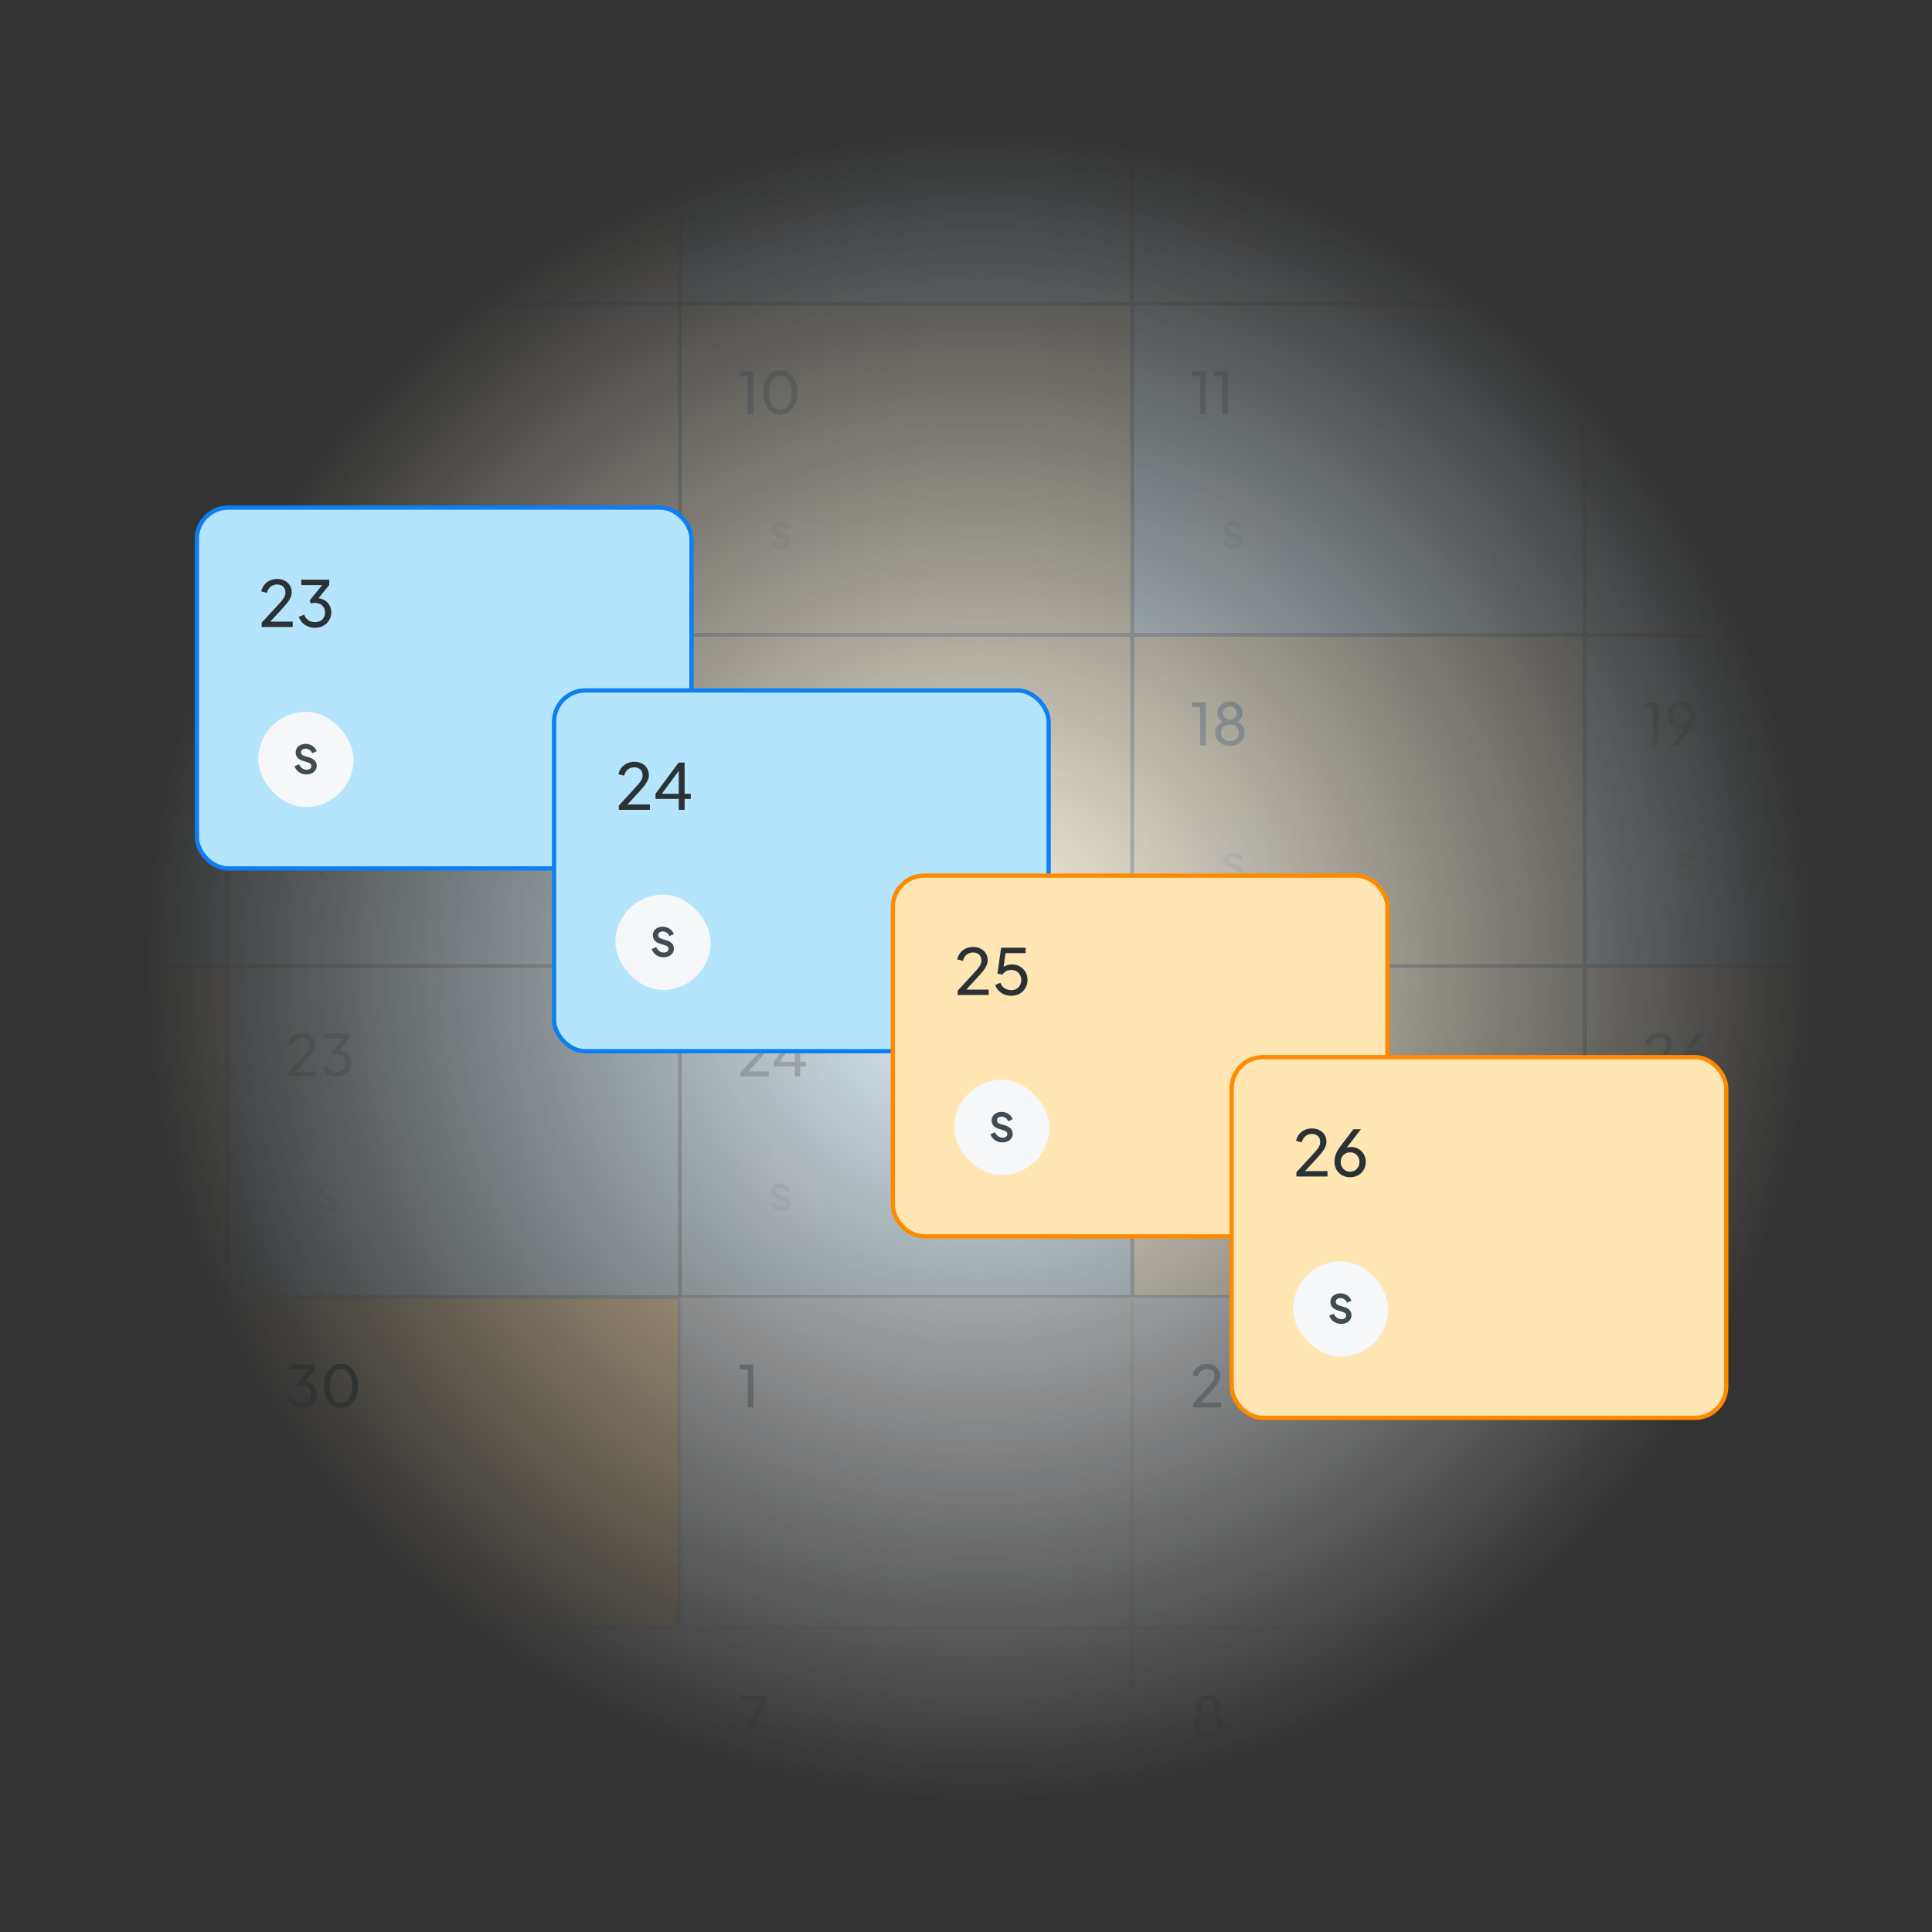 <svg xmlns="http://www.w3.org/2000/svg" width="732" height="732" viewBox="0 0 732 732" fill="none"><rect x="0" y="0" width="732" height="732" fill="#333333" stroke="none"/><g clip-path="url(#clip0_868_19294)"><mask id="mask0_868_19294" style="mask-type:alpha" maskUnits="userSpaceOnUse" x="-1" y="0" width="744" height="732"><rect x="-1" width="744" height="732" rx="11.163" fill="url(#paint0_radial_868_19294)"></rect></mask><g mask="url(#mask0_868_19294)"><g clip-path="url(#clip1_868_19294)"><rect x="-85.279" y="-10.374" width="1200" height="752.727" rx="22.326" fill="white"></rect><rect width="1200" height="125.455" transform="translate(-85.279 -10.374)" fill="white"></rect><rect x="-84.938" y="-10.034" width="170.747" height="124.773" fill="#FFF8E5"></rect><rect x="-84.938" y="-10.034" width="170.747" height="124.773" stroke="#BFC8CC" stroke-width="0.682"></rect><rect x="86.49" y="-10.034" width="170.747" height="124.773" fill="#FFF8E5"></rect><rect x="86.49" y="-10.034" width="170.747" height="124.773" stroke="#BFC8CC" stroke-width="0.682"></rect><path d="M109.146 31.444V29.96L113.64 25.095C114.528 24.149 115.233 23.371 115.757 22.76C116.295 22.149 116.688 21.604 116.935 21.124C117.182 20.644 117.306 20.134 117.306 19.596C117.306 18.709 117.044 18.025 116.52 17.545C115.997 17.065 115.306 16.825 114.448 16.825C113.575 16.825 112.833 17.08 112.222 17.589C111.611 18.084 111.189 18.789 110.957 19.705L109.015 19.204C109.204 18.331 109.553 17.575 110.062 16.934C110.571 16.294 111.204 15.8 111.96 15.451C112.717 15.102 113.546 14.927 114.448 14.927C115.437 14.927 116.302 15.124 117.044 15.516C117.8 15.895 118.389 16.425 118.811 17.109C119.248 17.793 119.466 18.585 119.466 19.487C119.466 20.084 119.342 20.665 119.095 21.233C118.848 21.8 118.484 22.404 118.004 23.044C117.524 23.669 116.898 24.396 116.128 25.225L112.113 29.589H119.815V31.444H109.146Z" fill="#BFC8CC"></path><g opacity="0.25"><rect x="107.968" y="60.534" width="32.727" height="32.727" rx="16.364" fill="#F6F7F8"></rect><path d="M124.526 82.562C123.88 82.562 123.28 82.443 122.726 82.207C122.18 81.971 121.707 81.643 121.307 81.225C120.917 80.798 120.63 80.302 120.448 79.739L121.989 79.071C122.235 79.653 122.589 80.112 123.053 80.448C123.517 80.775 124.039 80.939 124.621 80.939C124.948 80.939 125.23 80.889 125.467 80.789C125.712 80.68 125.898 80.534 126.026 80.353C126.162 80.171 126.23 79.953 126.23 79.698C126.23 79.398 126.139 79.153 125.957 78.962C125.785 78.762 125.521 78.607 125.167 78.498L123.217 77.871C122.426 77.625 121.83 77.257 121.43 76.766C121.03 76.275 120.83 75.698 120.83 75.034C120.83 74.453 120.971 73.939 121.253 73.493C121.544 73.048 121.944 72.703 122.453 72.457C122.971 72.203 123.562 72.075 124.226 72.075C124.835 72.075 125.394 72.184 125.903 72.403C126.412 72.612 126.848 72.907 127.212 73.289C127.585 73.662 127.862 74.103 128.044 74.612L126.517 75.293C126.317 74.784 126.017 74.393 125.617 74.121C125.217 73.839 124.753 73.698 124.226 73.698C123.917 73.698 123.644 73.752 123.407 73.862C123.171 73.962 122.985 74.107 122.848 74.298C122.721 74.48 122.657 74.698 122.657 74.953C122.657 75.234 122.748 75.484 122.93 75.703C123.112 75.912 123.389 76.075 123.762 76.193L125.63 76.78C126.439 77.043 127.044 77.407 127.444 77.871C127.853 78.334 128.057 78.907 128.057 79.589C128.057 80.171 127.907 80.684 127.607 81.13C127.307 81.575 126.894 81.925 126.367 82.18C125.839 82.434 125.226 82.562 124.526 82.562Z" fill="#BFC8CC"></path></g><rect x="257.919" y="-10.034" width="170.747" height="124.773" fill="#E7F7FF"></rect><rect x="257.919" y="-10.034" width="170.747" height="124.773" stroke="#BFC8CC" stroke-width="0.682"></rect><path d="M285.811 31.705C284.953 31.705 284.153 31.553 283.411 31.247C282.669 30.942 282.029 30.513 281.491 29.96C280.953 29.393 280.553 28.724 280.291 27.953L282.102 27.211C282.407 28.025 282.887 28.658 283.542 29.109C284.196 29.56 284.953 29.785 285.811 29.785C286.48 29.785 287.076 29.654 287.6 29.393C288.124 29.131 288.531 28.753 288.822 28.258C289.127 27.764 289.28 27.167 289.28 26.469C289.28 25.756 289.127 25.16 288.822 24.68C288.531 24.185 288.124 23.807 287.6 23.545C287.076 23.284 286.473 23.153 285.789 23.153C285.571 23.153 285.331 23.167 285.069 23.196C284.822 23.225 284.611 23.269 284.436 23.327L283.978 22.345L288.32 17.044H281.12V15.189H290.742V16.978L286.596 22.084L286.465 21.516C287.44 21.545 288.298 21.771 289.04 22.193C289.782 22.614 290.364 23.189 290.785 23.916C291.207 24.629 291.418 25.465 291.418 26.425C291.418 27.415 291.178 28.309 290.698 29.109C290.218 29.909 289.556 30.542 288.713 31.007C287.869 31.473 286.902 31.705 285.811 31.705Z" fill="#BFC8CC"></path><g opacity="0.25"><rect x="279.396" y="60.534" width="32.727" height="32.727" rx="16.364" fill="#F6F7F8"></rect><path d="M295.954 82.562C295.309 82.562 294.709 82.443 294.154 82.207C293.609 81.971 293.136 81.643 292.736 81.225C292.345 80.798 292.059 80.302 291.877 79.739L293.418 79.071C293.663 79.653 294.018 80.112 294.482 80.448C294.945 80.775 295.468 80.939 296.05 80.939C296.377 80.939 296.659 80.889 296.895 80.789C297.141 80.68 297.327 80.534 297.454 80.353C297.591 80.171 297.659 79.953 297.659 79.698C297.659 79.398 297.568 79.153 297.386 78.962C297.213 78.762 296.95 78.607 296.595 78.498L294.645 77.871C293.854 77.625 293.259 77.257 292.859 76.766C292.459 76.275 292.259 75.698 292.259 75.034C292.259 74.453 292.4 73.939 292.682 73.493C292.973 73.048 293.373 72.703 293.882 72.457C294.4 72.203 294.991 72.075 295.654 72.075C296.263 72.075 296.823 72.184 297.332 72.403C297.841 72.612 298.277 72.907 298.641 73.289C299.013 73.662 299.291 74.103 299.473 74.612L297.945 75.293C297.745 74.784 297.445 74.393 297.045 74.121C296.645 73.839 296.182 73.698 295.654 73.698C295.345 73.698 295.073 73.752 294.836 73.862C294.6 73.962 294.413 74.107 294.277 74.298C294.15 74.48 294.086 74.698 294.086 74.953C294.086 75.234 294.177 75.484 294.359 75.703C294.541 75.912 294.818 76.075 295.191 76.193L297.059 76.78C297.868 77.043 298.473 77.407 298.873 77.871C299.282 78.334 299.486 78.907 299.486 79.589C299.486 80.171 299.336 80.684 299.036 81.13C298.736 81.575 298.323 81.925 297.795 82.18C297.268 82.434 296.654 82.562 295.954 82.562Z" fill="#BFC8CC"></path></g><rect x="429.348" y="-10.034" width="170.747" height="124.773" fill="#E7F7FF"></rect><rect x="429.348" y="-10.034" width="170.747" height="124.773" stroke="#BFC8CC" stroke-width="0.682"></rect><path d="M459.748 31.444V27.691H451.763V25.924L459.705 15.189H461.756V25.924H463.872V27.691H461.756V31.444H459.748ZM453.377 26.687L453.072 25.924H459.748V16.978L460.381 17.153L453.377 26.687Z" fill="#BFC8CC"></path><g opacity="0.25"><rect x="450.825" y="60.534" width="32.727" height="32.727" rx="16.364" fill="#F6F7F8"></rect><path d="M467.383 82.562C466.737 82.562 466.137 82.443 465.583 82.207C465.037 81.971 464.565 81.643 464.165 81.225C463.774 80.798 463.487 80.302 463.306 79.739L464.846 79.071C465.092 79.653 465.446 80.112 465.91 80.448C466.374 80.775 466.896 80.939 467.478 80.939C467.806 80.939 468.087 80.889 468.324 80.789C468.569 80.68 468.756 80.534 468.883 80.353C469.019 80.171 469.087 79.953 469.087 79.698C469.087 79.398 468.996 79.153 468.815 78.962C468.642 78.762 468.378 78.607 468.024 78.498L466.074 77.871C465.283 77.625 464.687 77.257 464.287 76.766C463.887 76.275 463.687 75.698 463.687 75.034C463.687 74.453 463.828 73.939 464.11 73.493C464.401 73.048 464.801 72.703 465.31 72.457C465.828 72.203 466.419 72.075 467.083 72.075C467.692 72.075 468.251 72.184 468.76 72.403C469.269 72.612 469.706 72.907 470.069 73.289C470.442 73.662 470.719 74.103 470.901 74.612L469.374 75.293C469.174 74.784 468.874 74.393 468.474 74.121C468.074 73.839 467.61 73.698 467.083 73.698C466.774 73.698 466.501 73.752 466.265 73.862C466.028 73.962 465.842 74.107 465.706 74.298C465.578 74.48 465.515 74.698 465.515 74.953C465.515 75.234 465.606 75.484 465.787 75.703C465.969 75.912 466.246 76.075 466.619 76.193L468.487 76.78C469.296 77.043 469.901 77.407 470.301 77.871C470.71 78.334 470.915 78.907 470.915 79.589C470.915 80.171 470.765 80.684 470.465 81.13C470.165 81.575 469.751 81.925 469.224 82.18C468.696 82.434 468.083 82.562 467.383 82.562Z" fill="#BFC8CC"></path></g><rect x="600.776" y="-10.034" width="170.747" height="124.773" fill="#FFF8E5"></rect><rect x="600.776" y="-10.034" width="170.747" height="124.773" stroke="#BFC8CC" stroke-width="0.682"></rect><path d="M628.799 31.705C627.955 31.705 627.163 31.56 626.421 31.269C625.679 30.964 625.032 30.535 624.479 29.982C623.941 29.415 623.548 28.753 623.301 27.996L625.046 27.255C625.352 28.055 625.846 28.68 626.53 29.131C627.228 29.567 627.984 29.785 628.799 29.785C629.468 29.785 630.057 29.64 630.566 29.349C631.09 29.044 631.497 28.629 631.788 28.105C632.079 27.567 632.224 26.971 632.224 26.316C632.224 25.633 632.072 25.029 631.766 24.505C631.475 23.982 631.075 23.575 630.566 23.284C630.057 22.978 629.475 22.825 628.821 22.825C628.152 22.825 627.541 22.978 626.988 23.284C626.435 23.589 626.035 23.974 625.788 24.44L624.064 24.069L625.308 15.189H633.73V17.044H626.115L626.944 16.215L625.984 23.109L625.243 22.673C625.723 22.062 626.283 21.625 626.923 21.364C627.577 21.087 628.283 20.949 629.039 20.949C630.101 20.949 631.032 21.189 631.832 21.669C632.632 22.149 633.257 22.789 633.708 23.589C634.159 24.389 634.384 25.298 634.384 26.316C634.384 27.334 634.137 28.251 633.643 29.065C633.163 29.88 632.501 30.527 631.657 31.007C630.828 31.473 629.875 31.705 628.799 31.705Z" fill="#BFC8CC"></path><g opacity="0.25"><rect x="622.253" y="60.534" width="32.727" height="32.727" rx="16.364" fill="#F6F7F8"></rect><path d="M638.812 82.562C638.166 82.562 637.566 82.443 637.012 82.207C636.466 81.971 635.994 81.643 635.594 81.225C635.203 80.798 634.916 80.302 634.734 79.739L636.275 79.071C636.521 79.653 636.875 80.112 637.339 80.448C637.803 80.775 638.325 80.939 638.907 80.939C639.234 80.939 639.516 80.889 639.753 80.789C639.998 80.68 640.184 80.534 640.312 80.353C640.448 80.171 640.516 79.953 640.516 79.698C640.516 79.398 640.425 79.153 640.244 78.962C640.071 78.762 639.807 78.607 639.453 78.498L637.503 77.871C636.712 77.625 636.116 77.257 635.716 76.766C635.316 76.275 635.116 75.698 635.116 75.034C635.116 74.453 635.257 73.939 635.539 73.493C635.83 73.048 636.23 72.703 636.739 72.457C637.257 72.203 637.848 72.075 638.512 72.075C639.121 72.075 639.68 72.184 640.189 72.403C640.698 72.612 641.134 72.907 641.498 73.289C641.871 73.662 642.148 74.103 642.33 74.612L640.803 75.293C640.603 74.784 640.303 74.393 639.903 74.121C639.503 73.839 639.039 73.698 638.512 73.698C638.203 73.698 637.93 73.752 637.694 73.862C637.457 73.962 637.271 74.107 637.134 74.298C637.007 74.48 636.944 74.698 636.944 74.953C636.944 75.234 637.034 75.484 637.216 75.703C637.398 75.912 637.675 76.075 638.048 76.193L639.916 76.78C640.725 77.043 641.33 77.407 641.73 77.871C642.139 78.334 642.344 78.907 642.344 79.589C642.344 80.171 642.194 80.684 641.894 81.13C641.594 81.575 641.18 81.925 640.653 82.18C640.125 82.434 639.512 82.562 638.812 82.562Z" fill="#BFC8CC"></path></g><rect width="1200" height="125.455" transform="translate(-85.279 115.08)" fill="white"></rect><rect x="-84.938" y="115.421" width="170.747" height="124.773" fill="#E7F7FF"></rect><rect x="-84.938" y="115.421" width="170.747" height="124.773" stroke="#BFC8CC" stroke-width="0.682"></rect><rect x="86.49" y="115.421" width="170.747" height="124.773" fill="#FFF8E5"></rect><rect x="86.49" y="115.421" width="170.747" height="124.773" stroke="#BFC8CC" stroke-width="0.682"></rect><path d="M110.76 156.898L116.368 149.589L116.76 149.633C116.542 149.924 116.302 150.156 116.04 150.331C115.778 150.491 115.488 150.607 115.168 150.68C114.862 150.753 114.528 150.789 114.164 150.789C113.204 150.789 112.338 150.571 111.568 150.135C110.811 149.684 110.208 149.073 109.757 148.302C109.32 147.516 109.102 146.622 109.102 145.618C109.102 144.615 109.335 143.72 109.8 142.935C110.266 142.149 110.906 141.531 111.72 141.08C112.535 140.615 113.451 140.382 114.469 140.382C115.517 140.382 116.44 140.615 117.24 141.08C118.055 141.531 118.695 142.164 119.16 142.978C119.626 143.778 119.858 144.702 119.858 145.749C119.858 146.316 119.793 146.876 119.662 147.429C119.531 147.982 119.32 148.542 119.029 149.109C118.753 149.676 118.382 150.265 117.917 150.876L113.335 156.898H110.76ZM114.469 148.913C115.095 148.913 115.648 148.775 116.128 148.498C116.622 148.207 117.008 147.815 117.284 147.32C117.56 146.811 117.698 146.244 117.698 145.618C117.698 144.964 117.553 144.389 117.262 143.895C116.986 143.4 116.608 143.007 116.128 142.716C115.648 142.425 115.095 142.28 114.469 142.28C113.858 142.28 113.313 142.425 112.833 142.716C112.353 143.007 111.968 143.4 111.677 143.895C111.4 144.389 111.262 144.964 111.262 145.618C111.262 146.244 111.4 146.811 111.677 147.32C111.953 147.815 112.331 148.207 112.811 148.498C113.306 148.775 113.858 148.913 114.469 148.913Z" fill="#BFC8CC"></path><g opacity="0.25"><rect x="107.968" y="185.989" width="32.727" height="32.727" rx="16.364" fill="#F6F7F8"></rect><path d="M124.526 208.016C123.88 208.016 123.28 207.898 122.726 207.662C122.18 207.425 121.707 207.098 121.307 206.68C120.917 206.253 120.63 205.757 120.448 205.193L121.989 204.525C122.235 205.107 122.589 205.566 123.053 205.903C123.517 206.23 124.039 206.393 124.621 206.393C124.948 206.393 125.23 206.343 125.467 206.243C125.712 206.134 125.898 205.989 126.026 205.807C126.162 205.625 126.23 205.407 126.23 205.153C126.23 204.853 126.139 204.607 125.957 204.416C125.785 204.216 125.521 204.062 125.167 203.953L123.217 203.325C122.426 203.08 121.83 202.712 121.43 202.221C121.03 201.73 120.83 201.153 120.83 200.489C120.83 199.907 120.971 199.393 121.253 198.948C121.544 198.503 121.944 198.157 122.453 197.912C122.971 197.657 123.562 197.53 124.226 197.53C124.835 197.53 125.394 197.639 125.903 197.857C126.412 198.066 126.848 198.362 127.212 198.743C127.585 199.116 127.862 199.557 128.044 200.066L126.517 200.748C126.317 200.239 126.017 199.848 125.617 199.575C125.217 199.293 124.753 199.153 124.226 199.153C123.917 199.153 123.644 199.207 123.407 199.316C123.171 199.416 122.985 199.562 122.848 199.753C122.721 199.934 122.657 200.153 122.657 200.407C122.657 200.689 122.748 200.939 122.93 201.157C123.112 201.366 123.389 201.53 123.762 201.648L125.63 202.234C126.439 202.498 127.044 202.862 127.444 203.325C127.853 203.789 128.057 204.362 128.057 205.043C128.057 205.625 127.907 206.139 127.607 206.584C127.307 207.03 126.894 207.38 126.367 207.634C125.839 207.889 125.226 208.016 124.526 208.016Z" fill="#BFC8CC"></path></g><rect x="257.919" y="115.421" width="170.747" height="124.773" fill="#FFF8E5"></rect><rect x="257.919" y="115.421" width="170.747" height="124.773" stroke="#BFC8CC" stroke-width="0.682"></rect><path d="M283.28 156.898V142.498H280.204V140.644H285.44V156.898H283.28ZM295.647 157.16C294.353 157.16 293.218 156.811 292.244 156.113C291.284 155.4 290.534 154.418 289.996 153.167C289.458 151.902 289.189 150.433 289.189 148.76C289.189 147.087 289.458 145.625 289.996 144.375C290.534 143.109 291.284 142.127 292.244 141.429C293.204 140.731 294.331 140.382 295.625 140.382C296.92 140.382 298.047 140.731 299.007 141.429C299.967 142.127 300.716 143.109 301.254 144.375C301.807 145.625 302.084 147.087 302.084 148.76C302.084 150.433 301.814 151.902 301.276 153.167C300.738 154.433 299.982 155.415 299.007 156.113C298.047 156.811 296.927 157.16 295.647 157.16ZM295.647 155.175C296.52 155.175 297.276 154.913 297.916 154.389C298.556 153.851 299.051 153.102 299.4 152.142C299.764 151.182 299.945 150.055 299.945 148.76C299.945 147.465 299.764 146.338 299.4 145.378C299.051 144.418 298.549 143.676 297.894 143.153C297.254 142.629 296.498 142.367 295.625 142.367C294.753 142.367 293.996 142.629 293.356 143.153C292.716 143.676 292.214 144.418 291.851 145.378C291.502 146.338 291.327 147.465 291.327 148.76C291.327 150.04 291.502 151.16 291.851 152.12C292.214 153.08 292.716 153.829 293.356 154.367C294.011 154.905 294.774 155.175 295.647 155.175Z" fill="#BFC8CC"></path><g opacity="0.25"><rect x="279.396" y="185.989" width="32.727" height="32.727" rx="16.364" fill="#F6F7F8"></rect><path d="M295.954 208.016C295.309 208.016 294.709 207.898 294.154 207.662C293.609 207.425 293.136 207.098 292.736 206.68C292.345 206.253 292.059 205.757 291.877 205.193L293.418 204.525C293.663 205.107 294.018 205.566 294.482 205.903C294.945 206.23 295.468 206.393 296.05 206.393C296.377 206.393 296.659 206.343 296.895 206.243C297.141 206.134 297.327 205.989 297.454 205.807C297.591 205.625 297.659 205.407 297.659 205.153C297.659 204.853 297.568 204.607 297.386 204.416C297.213 204.216 296.95 204.062 296.595 203.953L294.645 203.325C293.854 203.08 293.259 202.712 292.859 202.221C292.459 201.73 292.259 201.153 292.259 200.489C292.259 199.907 292.4 199.393 292.682 198.948C292.973 198.503 293.373 198.157 293.882 197.912C294.4 197.657 294.991 197.53 295.654 197.53C296.263 197.53 296.823 197.639 297.332 197.857C297.841 198.066 298.277 198.362 298.641 198.743C299.013 199.116 299.291 199.557 299.473 200.066L297.945 200.748C297.745 200.239 297.445 199.848 297.045 199.575C296.645 199.293 296.182 199.153 295.654 199.153C295.345 199.153 295.073 199.207 294.836 199.316C294.6 199.416 294.413 199.562 294.277 199.753C294.15 199.934 294.086 200.153 294.086 200.407C294.086 200.689 294.177 200.939 294.359 201.157C294.541 201.366 294.818 201.53 295.191 201.648L297.059 202.234C297.868 202.498 298.473 202.862 298.873 203.325C299.282 203.789 299.486 204.362 299.486 205.043C299.486 205.625 299.336 206.139 299.036 206.584C298.736 207.03 298.323 207.38 297.795 207.634C297.268 207.889 296.654 208.016 295.954 208.016Z" fill="#BFC8CC"></path></g><rect x="429.348" y="115.421" width="170.747" height="124.773" fill="#E7F7FF"></rect><rect x="429.348" y="115.421" width="170.747" height="124.773" stroke="#BFC8CC" stroke-width="0.682"></rect><path d="M454.708 156.898V142.498H451.632V140.644H456.868V156.898H454.708ZM463.039 156.898V142.498H459.963V140.644H465.199V156.898H463.039Z" fill="#BFC8CC"></path><g opacity="0.25"><rect x="450.825" y="185.989" width="32.727" height="32.727" rx="16.364" fill="#F6F7F8"></rect><path d="M467.383 208.016C466.737 208.016 466.137 207.898 465.583 207.662C465.037 207.425 464.565 207.098 464.165 206.68C463.774 206.253 463.487 205.757 463.306 205.193L464.846 204.525C465.092 205.107 465.446 205.566 465.91 205.903C466.374 206.23 466.896 206.393 467.478 206.393C467.806 206.393 468.087 206.343 468.324 206.243C468.569 206.134 468.756 205.989 468.883 205.807C469.019 205.625 469.087 205.407 469.087 205.153C469.087 204.853 468.996 204.607 468.815 204.416C468.642 204.216 468.378 204.062 468.024 203.953L466.074 203.325C465.283 203.08 464.687 202.712 464.287 202.221C463.887 201.73 463.687 201.153 463.687 200.489C463.687 199.907 463.828 199.393 464.11 198.948C464.401 198.503 464.801 198.157 465.31 197.912C465.828 197.657 466.419 197.53 467.083 197.53C467.692 197.53 468.251 197.639 468.76 197.857C469.269 198.066 469.706 198.362 470.069 198.743C470.442 199.116 470.719 199.557 470.901 200.066L469.374 200.748C469.174 200.239 468.874 199.848 468.474 199.575C468.074 199.293 467.61 199.153 467.083 199.153C466.774 199.153 466.501 199.207 466.265 199.316C466.028 199.416 465.842 199.562 465.706 199.753C465.578 199.934 465.515 200.153 465.515 200.407C465.515 200.689 465.606 200.939 465.787 201.157C465.969 201.366 466.246 201.53 466.619 201.648L468.487 202.234C469.296 202.498 469.901 202.862 470.301 203.325C470.71 203.789 470.915 204.362 470.915 205.043C470.915 205.625 470.765 206.139 470.465 206.584C470.165 207.03 469.751 207.38 469.224 207.634C468.696 207.889 468.083 208.016 467.383 208.016Z" fill="#BFC8CC"></path></g><rect x="600.776" y="115.421" width="170.747" height="124.773" fill="#E7F7FF"></rect><rect x="600.776" y="115.421" width="170.747" height="124.773" stroke="#BFC8CC" stroke-width="0.682"></rect><path d="M626.137 156.898V142.498H623.061V140.644H628.297V156.898H626.137ZM631.763 156.898V155.415L636.257 150.549C637.144 149.604 637.85 148.825 638.373 148.215C638.912 147.604 639.304 147.058 639.552 146.578C639.799 146.098 639.923 145.589 639.923 145.051C639.923 144.164 639.661 143.48 639.137 143C638.613 142.52 637.923 142.28 637.064 142.28C636.192 142.28 635.45 142.535 634.839 143.044C634.228 143.538 633.806 144.244 633.573 145.16L631.632 144.658C631.821 143.785 632.17 143.029 632.679 142.389C633.188 141.749 633.821 141.255 634.577 140.905C635.333 140.556 636.163 140.382 637.064 140.382C638.053 140.382 638.919 140.578 639.661 140.971C640.417 141.349 641.006 141.88 641.428 142.564C641.864 143.247 642.083 144.04 642.083 144.942C642.083 145.538 641.959 146.12 641.712 146.687C641.464 147.255 641.101 147.858 640.621 148.498C640.141 149.124 639.515 149.851 638.744 150.68L634.73 155.044H642.432V156.898H631.763Z" fill="#BFC8CC"></path><g opacity="0.25"><rect x="622.253" y="185.989" width="32.727" height="32.727" rx="16.364" fill="#F6F7F8"></rect><path d="M638.812 208.016C638.166 208.016 637.566 207.898 637.012 207.662C636.466 207.425 635.994 207.098 635.594 206.68C635.203 206.253 634.916 205.757 634.734 205.193L636.275 204.525C636.521 205.107 636.875 205.566 637.339 205.903C637.803 206.23 638.325 206.393 638.907 206.393C639.234 206.393 639.516 206.343 639.753 206.243C639.998 206.134 640.184 205.989 640.312 205.807C640.448 205.625 640.516 205.407 640.516 205.153C640.516 204.853 640.425 204.607 640.244 204.416C640.071 204.216 639.807 204.062 639.453 203.953L637.503 203.325C636.712 203.08 636.116 202.712 635.716 202.221C635.316 201.73 635.116 201.153 635.116 200.489C635.116 199.907 635.257 199.393 635.539 198.948C635.83 198.503 636.23 198.157 636.739 197.912C637.257 197.657 637.848 197.53 638.512 197.53C639.121 197.53 639.68 197.639 640.189 197.857C640.698 198.066 641.134 198.362 641.498 198.743C641.871 199.116 642.148 199.557 642.33 200.066L640.803 200.748C640.603 200.239 640.303 199.848 639.903 199.575C639.503 199.293 639.039 199.153 638.512 199.153C638.203 199.153 637.93 199.207 637.694 199.316C637.457 199.416 637.271 199.562 637.134 199.753C637.007 199.934 636.944 200.153 636.944 200.407C636.944 200.689 637.034 200.939 637.216 201.157C637.398 201.366 637.675 201.53 638.048 201.648L639.916 202.234C640.725 202.498 641.33 202.862 641.73 203.325C642.139 203.789 642.344 204.362 642.344 205.043C642.344 205.625 642.194 206.139 641.894 206.584C641.594 207.03 641.18 207.38 640.653 207.634C640.125 207.889 639.512 208.016 638.812 208.016Z" fill="#BFC8CC"></path></g><rect width="1200" height="125.455" transform="translate(-85.279 240.535)" fill="white"></rect><rect x="-84.938" y="240.876" width="170.747" height="124.773" fill="#E7F7FF"></rect><rect x="-84.938" y="240.876" width="170.747" height="124.773" stroke="#BFC8CC" stroke-width="0.682"></rect><rect x="86.49" y="240.876" width="170.747" height="124.773" fill="#E7F7FF"></rect><rect x="86.49" y="240.876" width="170.747" height="124.773" stroke="#BFC8CC" stroke-width="0.682"></rect><path d="M111.851 282.353V267.953H108.775V266.098H114.011V282.353H111.851ZM122.653 282.615C121.605 282.615 120.675 282.382 119.86 281.916C119.06 281.451 118.427 280.818 117.962 280.018C117.496 279.204 117.264 278.28 117.264 277.247C117.264 276.68 117.329 276.12 117.46 275.567C117.591 275.015 117.802 274.455 118.093 273.887C118.384 273.32 118.755 272.731 119.205 272.12L123.787 266.098H126.362L120.755 273.386L120.362 273.342C120.58 273.051 120.82 272.826 121.082 272.666C121.358 272.506 121.649 272.389 121.955 272.316C122.275 272.244 122.609 272.207 122.958 272.207C123.918 272.207 124.776 272.433 125.533 272.884C126.304 273.32 126.907 273.924 127.344 274.695C127.795 275.466 128.02 276.353 128.02 277.356C128.02 278.36 127.787 279.262 127.322 280.062C126.856 280.847 126.216 281.473 125.402 281.938C124.602 282.389 123.685 282.615 122.653 282.615ZM122.653 280.695C123.264 280.695 123.809 280.556 124.289 280.28C124.769 279.989 125.147 279.589 125.424 279.08C125.715 278.571 125.86 278.004 125.86 277.378C125.86 276.724 125.722 276.156 125.445 275.676C125.169 275.182 124.791 274.789 124.311 274.498C123.831 274.207 123.278 274.062 122.653 274.062C122.042 274.062 121.489 274.207 120.995 274.498C120.5 274.789 120.115 275.182 119.838 275.676C119.562 276.156 119.424 276.724 119.424 277.378C119.424 278.004 119.562 278.571 119.838 279.08C120.129 279.589 120.515 279.989 120.995 280.28C121.489 280.556 122.042 280.695 122.653 280.695Z" fill="#BFC8CC"></path><g opacity="0.25"><rect x="107.968" y="311.444" width="32.727" height="32.727" rx="16.364" fill="#F6F7F8"></rect><path d="M124.526 333.471C123.88 333.471 123.28 333.353 122.726 333.116C122.18 332.88 121.707 332.553 121.307 332.134C120.917 331.707 120.63 331.212 120.448 330.648L121.989 329.98C122.235 330.562 122.589 331.021 123.053 331.357C123.517 331.684 124.039 331.848 124.621 331.848C124.948 331.848 125.23 331.798 125.467 331.698C125.712 331.589 125.898 331.443 126.026 331.262C126.162 331.08 126.23 330.862 126.23 330.607C126.23 330.307 126.139 330.062 125.957 329.871C125.785 329.671 125.521 329.516 125.167 329.407L123.217 328.78C122.426 328.534 121.83 328.166 121.43 327.675C121.03 327.184 120.83 326.607 120.83 325.943C120.83 325.362 120.971 324.848 121.253 324.403C121.544 323.957 121.944 323.612 122.453 323.366C122.971 323.112 123.562 322.984 124.226 322.984C124.835 322.984 125.394 323.093 125.903 323.312C126.412 323.521 126.848 323.816 127.212 324.198C127.585 324.571 127.862 325.012 128.044 325.521L126.517 326.203C126.317 325.693 126.017 325.303 125.617 325.03C125.217 324.748 124.753 324.607 124.226 324.607C123.917 324.607 123.644 324.662 123.407 324.771C123.171 324.871 122.985 325.016 122.848 325.207C122.721 325.389 122.657 325.607 122.657 325.862C122.657 326.143 122.748 326.393 122.93 326.612C123.112 326.821 123.389 326.984 123.762 327.103L125.63 327.689C126.439 327.953 127.044 328.316 127.444 328.78C127.853 329.243 128.057 329.816 128.057 330.498C128.057 331.08 127.907 331.593 127.607 332.039C127.307 332.484 126.894 332.834 126.367 333.089C125.839 333.343 125.226 333.471 124.526 333.471Z" fill="#BFC8CC"></path></g><rect x="257.919" y="240.876" width="170.747" height="124.773" fill="#FFF8E5"></rect><rect x="257.919" y="240.876" width="170.747" height="124.773" stroke="#BFC8CC" stroke-width="0.682"></rect><path d="M283.28 282.353V267.953H280.204V266.098H285.44V282.353H283.28ZM289.407 282.353L296.542 267.953H288.578V266.098H298.789V267.953L291.72 282.353H289.407Z" fill="#BFC8CC"></path><g opacity="0.25"><rect x="279.396" y="311.444" width="32.727" height="32.727" rx="16.364" fill="#F6F7F8"></rect><path d="M295.954 333.471C295.309 333.471 294.709 333.353 294.154 333.116C293.609 332.88 293.136 332.553 292.736 332.134C292.345 331.707 292.059 331.212 291.877 330.648L293.418 329.98C293.663 330.562 294.018 331.021 294.482 331.357C294.945 331.684 295.468 331.848 296.05 331.848C296.377 331.848 296.659 331.798 296.895 331.698C297.141 331.589 297.327 331.443 297.454 331.262C297.591 331.08 297.659 330.862 297.659 330.607C297.659 330.307 297.568 330.062 297.386 329.871C297.213 329.671 296.95 329.516 296.595 329.407L294.645 328.78C293.854 328.534 293.259 328.166 292.859 327.675C292.459 327.184 292.259 326.607 292.259 325.943C292.259 325.362 292.4 324.848 292.682 324.403C292.973 323.957 293.373 323.612 293.882 323.366C294.4 323.112 294.991 322.984 295.654 322.984C296.263 322.984 296.823 323.093 297.332 323.312C297.841 323.521 298.277 323.816 298.641 324.198C299.013 324.571 299.291 325.012 299.473 325.521L297.945 326.203C297.745 325.693 297.445 325.303 297.045 325.03C296.645 324.748 296.182 324.607 295.654 324.607C295.345 324.607 295.073 324.662 294.836 324.771C294.6 324.871 294.413 325.016 294.277 325.207C294.15 325.389 294.086 325.607 294.086 325.862C294.086 326.143 294.177 326.393 294.359 326.612C294.541 326.821 294.818 326.984 295.191 327.103L297.059 327.689C297.868 327.953 298.473 328.316 298.873 328.78C299.282 329.243 299.486 329.816 299.486 330.498C299.486 331.08 299.336 331.593 299.036 332.039C298.736 332.484 298.323 332.834 297.795 333.089C297.268 333.343 296.654 333.471 295.954 333.471Z" fill="#BFC8CC"></path></g><rect x="429.348" y="240.876" width="170.747" height="124.773" fill="#FFF8E5"></rect><rect x="429.348" y="240.876" width="170.747" height="124.773" stroke="#BFC8CC" stroke-width="0.682"></rect><path d="M454.708 282.353V267.953H451.632V266.098H456.868V282.353H454.708ZM466.028 282.615C464.937 282.615 463.97 282.396 463.127 281.96C462.297 281.524 461.643 280.935 461.163 280.193C460.697 279.436 460.465 278.593 460.465 277.662C460.465 276.615 460.756 275.698 461.337 274.913C461.919 274.127 462.719 273.567 463.737 273.233L463.694 273.778C462.923 273.473 462.319 272.986 461.883 272.316C461.461 271.633 461.25 270.898 461.25 270.113C461.25 269.284 461.454 268.549 461.861 267.909C462.283 267.269 462.85 266.767 463.563 266.404C464.29 266.026 465.112 265.836 466.028 265.836C466.945 265.836 467.759 266.018 468.472 266.382C469.185 266.746 469.745 267.255 470.152 267.909C470.574 268.549 470.785 269.284 470.785 270.113C470.785 270.942 470.559 271.684 470.108 272.338C469.672 272.993 469.09 273.48 468.363 273.8L468.297 273.233C469.33 273.567 470.137 274.135 470.719 274.935C471.301 275.72 471.592 276.629 471.592 277.662C471.592 278.593 471.352 279.436 470.872 280.193C470.407 280.935 469.752 281.524 468.908 281.96C468.079 282.396 467.119 282.615 466.028 282.615ZM466.028 280.76C466.712 280.76 467.308 280.629 467.817 280.367C468.327 280.106 468.719 279.742 468.996 279.276C469.287 278.796 469.432 278.251 469.432 277.64C469.432 277.015 469.287 276.469 468.996 276.004C468.719 275.524 468.327 275.16 467.817 274.913C467.308 274.651 466.712 274.52 466.028 274.52C465.345 274.52 464.741 274.651 464.217 274.913C463.708 275.16 463.316 275.524 463.039 276.004C462.763 276.469 462.625 277.015 462.625 277.64C462.625 278.251 462.763 278.796 463.039 279.276C463.316 279.742 463.708 280.106 464.217 280.367C464.741 280.629 465.345 280.76 466.028 280.76ZM466.028 272.666C466.523 272.666 466.959 272.556 467.337 272.338C467.73 272.12 468.043 271.829 468.276 271.466C468.508 271.087 468.625 270.651 468.625 270.156C468.625 269.662 468.508 269.233 468.276 268.869C468.043 268.506 467.73 268.222 467.337 268.018C466.959 267.8 466.523 267.691 466.028 267.691C465.519 267.691 465.068 267.8 464.676 268.018C464.283 268.222 463.97 268.506 463.737 268.869C463.505 269.233 463.388 269.662 463.388 270.156C463.388 270.651 463.505 271.087 463.737 271.466C463.97 271.829 464.283 272.12 464.676 272.338C465.068 272.556 465.519 272.666 466.028 272.666Z" fill="#BFC8CC"></path><g opacity="0.25"><rect x="450.825" y="311.444" width="32.727" height="32.727" rx="16.364" fill="#F6F7F8"></rect><path d="M467.383 333.471C466.737 333.471 466.137 333.353 465.583 333.116C465.037 332.88 464.565 332.553 464.165 332.134C463.774 331.707 463.487 331.212 463.306 330.648L464.846 329.98C465.092 330.562 465.446 331.021 465.91 331.357C466.374 331.684 466.896 331.848 467.478 331.848C467.806 331.848 468.087 331.798 468.324 331.698C468.569 331.589 468.756 331.443 468.883 331.262C469.019 331.08 469.087 330.862 469.087 330.607C469.087 330.307 468.996 330.062 468.815 329.871C468.642 329.671 468.378 329.516 468.024 329.407L466.074 328.78C465.283 328.534 464.687 328.166 464.287 327.675C463.887 327.184 463.687 326.607 463.687 325.943C463.687 325.362 463.828 324.848 464.11 324.403C464.401 323.957 464.801 323.612 465.31 323.366C465.828 323.112 466.419 322.984 467.083 322.984C467.692 322.984 468.251 323.093 468.76 323.312C469.269 323.521 469.706 323.816 470.069 324.198C470.442 324.571 470.719 325.012 470.901 325.521L469.374 326.203C469.174 325.693 468.874 325.303 468.474 325.03C468.074 324.748 467.61 324.607 467.083 324.607C466.774 324.607 466.501 324.662 466.265 324.771C466.028 324.871 465.842 325.016 465.706 325.207C465.578 325.389 465.515 325.607 465.515 325.862C465.515 326.143 465.606 326.393 465.787 326.612C465.969 326.821 466.246 326.984 466.619 327.103L468.487 327.689C469.296 327.953 469.901 328.316 470.301 328.78C470.71 329.243 470.915 329.816 470.915 330.498C470.915 331.08 470.765 331.593 470.465 332.039C470.165 332.484 469.751 332.834 469.224 333.089C468.696 333.343 468.083 333.471 467.383 333.471Z" fill="#BFC8CC"></path></g><rect x="600.776" y="240.876" width="170.747" height="124.773" fill="#E7F7FF"></rect><rect x="600.776" y="240.876" width="170.747" height="124.773" stroke="#BFC8CC" stroke-width="0.682"></rect><path d="M626.137 282.353V267.953H623.061V266.098H628.297V282.353H626.137ZM633.377 282.353L638.984 275.044L639.377 275.087C639.159 275.378 638.919 275.611 638.657 275.786C638.395 275.946 638.104 276.062 637.784 276.135C637.479 276.207 637.144 276.244 636.781 276.244C635.821 276.244 634.955 276.026 634.184 275.589C633.428 275.138 632.824 274.527 632.373 273.756C631.937 272.971 631.719 272.076 631.719 271.073C631.719 270.069 631.952 269.175 632.417 268.389C632.883 267.604 633.523 266.986 634.337 266.535C635.152 266.069 636.068 265.836 637.086 265.836C638.133 265.836 639.057 266.069 639.857 266.535C640.672 266.986 641.312 267.618 641.777 268.433C642.243 269.233 642.475 270.156 642.475 271.204C642.475 271.771 642.41 272.331 642.279 272.884C642.148 273.436 641.937 273.996 641.646 274.564C641.37 275.131 640.999 275.72 640.533 276.331L635.952 282.353H633.377ZM637.086 274.367C637.712 274.367 638.264 274.229 638.744 273.953C639.239 273.662 639.624 273.269 639.901 272.775C640.177 272.266 640.315 271.698 640.315 271.073C640.315 270.418 640.17 269.844 639.879 269.349C639.603 268.855 639.224 268.462 638.744 268.171C638.264 267.88 637.712 267.735 637.086 267.735C636.475 267.735 635.93 267.88 635.45 268.171C634.97 268.462 634.584 268.855 634.293 269.349C634.017 269.844 633.879 270.418 633.879 271.073C633.879 271.698 634.017 272.266 634.293 272.775C634.57 273.269 634.948 273.662 635.428 273.953C635.923 274.229 636.475 274.367 637.086 274.367Z" fill="#BFC8CC"></path><g opacity="0.25"><rect x="622.253" y="311.444" width="32.727" height="32.727" rx="16.364" fill="#F6F7F8"></rect><path d="M638.812 333.471C638.166 333.471 637.566 333.353 637.012 333.116C636.466 332.88 635.994 332.553 635.594 332.134C635.203 331.707 634.916 331.212 634.734 330.648L636.275 329.98C636.521 330.562 636.875 331.021 637.339 331.357C637.803 331.684 638.325 331.848 638.907 331.848C639.234 331.848 639.516 331.798 639.753 331.698C639.998 331.589 640.184 331.443 640.312 331.262C640.448 331.08 640.516 330.862 640.516 330.607C640.516 330.307 640.425 330.062 640.244 329.871C640.071 329.671 639.807 329.516 639.453 329.407L637.503 328.78C636.712 328.534 636.116 328.166 635.716 327.675C635.316 327.184 635.116 326.607 635.116 325.943C635.116 325.362 635.257 324.848 635.539 324.403C635.83 323.957 636.23 323.612 636.739 323.366C637.257 323.112 637.848 322.984 638.512 322.984C639.121 322.984 639.68 323.093 640.189 323.312C640.698 323.521 641.134 323.816 641.498 324.198C641.871 324.571 642.148 325.012 642.33 325.521L640.803 326.203C640.603 325.693 640.303 325.303 639.903 325.03C639.503 324.748 639.039 324.607 638.512 324.607C638.203 324.607 637.93 324.662 637.694 324.771C637.457 324.871 637.271 325.016 637.134 325.207C637.007 325.389 636.944 325.607 636.944 325.862C636.944 326.143 637.034 326.393 637.216 326.612C637.398 326.821 637.675 326.984 638.048 327.103L639.916 327.689C640.725 327.953 641.33 328.316 641.73 328.78C642.139 329.243 642.344 329.816 642.344 330.498C642.344 331.08 642.194 331.593 641.894 332.039C641.594 332.484 641.18 332.834 640.653 333.089C640.125 333.343 639.512 333.471 638.812 333.471Z" fill="#BFC8CC"></path></g><rect width="1200" height="125.455" transform="translate(-85.279 365.989)" fill="white"></rect><rect x="-84.938" y="366.33" width="170.747" height="124.773" fill="#FFF8E5"></rect><rect x="-84.938" y="366.33" width="170.747" height="124.773" stroke="#BFC8CC" stroke-width="0.682"></rect><rect x="86.49" y="366.33" width="170.747" height="124.773" fill="#E7F7FF"></rect><rect x="86.49" y="366.33" width="170.747" height="124.773" stroke="#BFC8CC" stroke-width="0.682"></rect><path d="M109.146 407.807V406.324L113.64 401.458C114.528 400.513 115.233 399.735 115.757 399.124C116.295 398.513 116.688 397.967 116.935 397.487C117.182 397.007 117.306 396.498 117.306 395.96C117.306 395.073 117.044 394.389 116.52 393.909C115.997 393.429 115.306 393.189 114.448 393.189C113.575 393.189 112.833 393.444 112.222 393.953C111.611 394.447 111.189 395.153 110.957 396.069L109.015 395.567C109.204 394.695 109.553 393.938 110.062 393.298C110.571 392.658 111.204 392.164 111.96 391.815C112.717 391.466 113.546 391.291 114.448 391.291C115.437 391.291 116.302 391.487 117.044 391.88C117.8 392.258 118.389 392.789 118.811 393.473C119.248 394.156 119.466 394.949 119.466 395.851C119.466 396.447 119.342 397.029 119.095 397.596C118.848 398.164 118.484 398.767 118.004 399.407C117.524 400.033 116.898 400.76 116.128 401.589L112.113 405.953H119.815V407.807H109.146ZM127.443 408.069C126.585 408.069 125.785 407.916 125.043 407.611C124.301 407.306 123.661 406.876 123.123 406.324C122.585 405.756 122.185 405.087 121.923 404.316L123.734 403.575C124.04 404.389 124.52 405.022 125.174 405.473C125.829 405.924 126.585 406.149 127.443 406.149C128.112 406.149 128.709 406.018 129.232 405.756C129.756 405.495 130.163 405.116 130.454 404.622C130.76 404.127 130.912 403.531 130.912 402.833C130.912 402.12 130.76 401.524 130.454 401.044C130.163 400.549 129.756 400.171 129.232 399.909C128.709 399.647 128.105 399.516 127.421 399.516C127.203 399.516 126.963 399.531 126.701 399.56C126.454 399.589 126.243 399.633 126.069 399.691L125.61 398.709L129.952 393.407H122.752V391.553H132.374V393.342L128.229 398.447L128.098 397.88C129.072 397.909 129.93 398.135 130.672 398.556C131.414 398.978 131.996 399.553 132.418 400.28C132.84 400.993 133.05 401.829 133.05 402.789C133.05 403.778 132.81 404.673 132.33 405.473C131.85 406.273 131.189 406.906 130.345 407.371C129.501 407.836 128.534 408.069 127.443 408.069Z" fill="#BFC8CC"></path><g opacity="0.25"><rect x="107.968" y="436.898" width="32.727" height="32.727" rx="16.364" fill="#F6F7F8"></rect><path d="M124.526 458.925C123.88 458.925 123.28 458.807 122.726 458.571C122.18 458.334 121.707 458.007 121.307 457.589C120.917 457.162 120.63 456.666 120.448 456.103L121.989 455.434C122.235 456.016 122.589 456.475 123.053 456.812C123.517 457.139 124.039 457.303 124.621 457.303C124.948 457.303 125.23 457.253 125.467 457.153C125.712 457.044 125.898 456.898 126.026 456.716C126.162 456.534 126.23 456.316 126.23 456.062C126.23 455.762 126.139 455.516 125.957 455.325C125.785 455.125 125.521 454.971 125.167 454.862L123.217 454.234C122.426 453.989 121.83 453.621 121.43 453.13C121.03 452.639 120.83 452.062 120.83 451.398C120.83 450.816 120.971 450.303 121.253 449.857C121.544 449.412 121.944 449.066 122.453 448.821C122.971 448.566 123.562 448.439 124.226 448.439C124.835 448.439 125.394 448.548 125.903 448.766C126.412 448.975 126.848 449.271 127.212 449.653C127.585 450.025 127.862 450.466 128.044 450.975L126.517 451.657C126.317 451.148 126.017 450.757 125.617 450.484C125.217 450.203 124.753 450.062 124.226 450.062C123.917 450.062 123.644 450.116 123.407 450.225C123.171 450.325 122.985 450.471 122.848 450.662C122.721 450.844 122.657 451.062 122.657 451.316C122.657 451.598 122.748 451.848 122.93 452.066C123.112 452.275 123.389 452.439 123.762 452.557L125.63 453.144C126.439 453.407 127.044 453.771 127.444 454.234C127.853 454.698 128.057 455.271 128.057 455.953C128.057 456.534 127.907 457.048 127.607 457.494C127.307 457.939 126.894 458.289 126.367 458.544C125.839 458.798 125.226 458.925 124.526 458.925Z" fill="#BFC8CC"></path></g><rect x="257.919" y="366.33" width="170.747" height="124.773" fill="#E7F7FF"></rect><rect x="257.919" y="366.33" width="170.747" height="124.773" stroke="#BFC8CC" stroke-width="0.682"></rect><path d="M280.574 407.807V406.324L285.069 401.458C285.956 400.513 286.662 399.735 287.185 399.124C287.724 398.513 288.116 397.967 288.364 397.487C288.611 397.007 288.734 396.498 288.734 395.96C288.734 395.073 288.473 394.389 287.949 393.909C287.425 393.429 286.734 393.189 285.876 393.189C285.004 393.189 284.262 393.444 283.651 393.953C283.04 394.447 282.618 395.153 282.385 396.069L280.444 395.567C280.633 394.695 280.982 393.938 281.491 393.298C282 392.658 282.633 392.164 283.389 391.815C284.145 391.466 284.974 391.291 285.876 391.291C286.865 391.291 287.731 391.487 288.473 391.88C289.229 392.258 289.818 392.789 290.24 393.473C290.676 394.156 290.894 394.949 290.894 395.851C290.894 396.447 290.771 397.029 290.524 397.596C290.276 398.164 289.913 398.767 289.433 399.407C288.953 400.033 288.327 400.76 287.556 401.589L283.542 405.953H291.244V407.807H280.574ZM301.168 407.807V404.055H293.182V402.287L301.124 391.553H303.175V402.287H305.292V404.055H303.175V407.807H301.168ZM294.797 403.051L294.492 402.287H301.168V393.342L301.801 393.516L294.797 403.051Z" fill="#BFC8CC"></path><g opacity="0.25"><rect x="279.396" y="436.898" width="32.727" height="32.727" rx="16.364" fill="#F6F7F8"></rect><path d="M295.954 458.925C295.309 458.925 294.709 458.807 294.154 458.571C293.609 458.334 293.136 458.007 292.736 457.589C292.345 457.162 292.059 456.666 291.877 456.103L293.418 455.434C293.663 456.016 294.018 456.475 294.482 456.812C294.945 457.139 295.468 457.303 296.05 457.303C296.377 457.303 296.659 457.253 296.895 457.153C297.141 457.044 297.327 456.898 297.454 456.716C297.591 456.534 297.659 456.316 297.659 456.062C297.659 455.762 297.568 455.516 297.386 455.325C297.213 455.125 296.95 454.971 296.595 454.862L294.645 454.234C293.854 453.989 293.259 453.621 292.859 453.13C292.459 452.639 292.259 452.062 292.259 451.398C292.259 450.816 292.4 450.303 292.682 449.857C292.973 449.412 293.373 449.066 293.882 448.821C294.4 448.566 294.991 448.439 295.654 448.439C296.263 448.439 296.823 448.548 297.332 448.766C297.841 448.975 298.277 449.271 298.641 449.653C299.013 450.025 299.291 450.466 299.473 450.975L297.945 451.657C297.745 451.148 297.445 450.757 297.045 450.484C296.645 450.203 296.182 450.062 295.654 450.062C295.345 450.062 295.073 450.116 294.836 450.225C294.6 450.325 294.413 450.471 294.277 450.662C294.15 450.844 294.086 451.062 294.086 451.316C294.086 451.598 294.177 451.848 294.359 452.066C294.541 452.275 294.818 452.439 295.191 452.557L297.059 453.144C297.868 453.407 298.473 453.771 298.873 454.234C299.282 454.698 299.486 455.271 299.486 455.953C299.486 456.534 299.336 457.048 299.036 457.494C298.736 457.939 298.323 458.289 297.795 458.544C297.268 458.798 296.654 458.925 295.954 458.925Z" fill="#BFC8CC"></path></g><rect x="429.348" y="366.33" width="170.747" height="124.773" fill="#FFF8E5"></rect><rect x="429.348" y="366.33" width="170.747" height="124.773" stroke="#BFC8CC" stroke-width="0.682"></rect><path d="M452.003 407.807V406.324L456.497 401.458C457.385 400.513 458.09 399.735 458.614 399.124C459.152 398.513 459.545 397.967 459.792 397.487C460.039 397.007 460.163 396.498 460.163 395.96C460.163 395.073 459.901 394.389 459.377 393.909C458.854 393.429 458.163 393.189 457.305 393.189C456.432 393.189 455.69 393.444 455.079 393.953C454.468 394.447 454.047 395.153 453.814 396.069L451.872 395.567C452.061 394.695 452.41 393.938 452.919 393.298C453.428 392.658 454.061 392.164 454.817 391.815C455.574 391.466 456.403 391.291 457.305 391.291C458.294 391.291 459.159 391.487 459.901 391.88C460.657 392.258 461.247 392.789 461.668 393.473C462.105 394.156 462.323 394.949 462.323 395.851C462.323 396.447 462.199 397.029 461.952 397.596C461.705 398.164 461.341 398.767 460.861 399.407C460.381 400.033 459.756 400.76 458.985 401.589L454.97 405.953H462.672V407.807H452.003ZM470.431 408.069C469.588 408.069 468.795 407.924 468.053 407.633C467.311 407.327 466.664 406.898 466.111 406.346C465.573 405.778 465.18 405.116 464.933 404.36L466.679 403.618C466.984 404.418 467.479 405.044 468.162 405.495C468.86 405.931 469.617 406.149 470.431 406.149C471.1 406.149 471.689 406.004 472.199 405.713C472.722 405.407 473.129 404.993 473.42 404.469C473.711 403.931 473.857 403.335 473.857 402.68C473.857 401.996 473.704 401.393 473.399 400.869C473.108 400.346 472.708 399.938 472.199 399.647C471.689 399.342 471.108 399.189 470.453 399.189C469.784 399.189 469.173 399.342 468.62 399.647C468.068 399.953 467.668 400.338 467.42 400.804L465.697 400.433L466.94 391.553H475.362V393.407H467.748L468.577 392.578L467.617 399.473L466.875 399.036C467.355 398.426 467.915 397.989 468.555 397.727C469.209 397.451 469.915 397.313 470.671 397.313C471.733 397.313 472.664 397.553 473.464 398.033C474.264 398.513 474.889 399.153 475.34 399.953C475.791 400.753 476.017 401.662 476.017 402.68C476.017 403.698 475.769 404.615 475.275 405.429C474.795 406.244 474.133 406.891 473.289 407.371C472.46 407.836 471.508 408.069 470.431 408.069Z" fill="#BFC8CC"></path><g opacity="0.25"><rect x="450.825" y="436.898" width="32.727" height="32.727" rx="16.364" fill="#F6F7F8"></rect><path d="M467.383 458.925C466.737 458.925 466.137 458.807 465.583 458.571C465.037 458.334 464.565 458.007 464.165 457.589C463.774 457.162 463.487 456.666 463.306 456.103L464.846 455.434C465.092 456.016 465.446 456.475 465.91 456.812C466.374 457.139 466.896 457.303 467.478 457.303C467.806 457.303 468.087 457.253 468.324 457.153C468.569 457.044 468.756 456.898 468.883 456.716C469.019 456.534 469.087 456.316 469.087 456.062C469.087 455.762 468.996 455.516 468.815 455.325C468.642 455.125 468.378 454.971 468.024 454.862L466.074 454.234C465.283 453.989 464.687 453.621 464.287 453.13C463.887 452.639 463.687 452.062 463.687 451.398C463.687 450.816 463.828 450.303 464.11 449.857C464.401 449.412 464.801 449.066 465.31 448.821C465.828 448.566 466.419 448.439 467.083 448.439C467.692 448.439 468.251 448.548 468.76 448.766C469.269 448.975 469.706 449.271 470.069 449.653C470.442 450.025 470.719 450.466 470.901 450.975L469.374 451.657C469.174 451.148 468.874 450.757 468.474 450.484C468.074 450.203 467.61 450.062 467.083 450.062C466.774 450.062 466.501 450.116 466.265 450.225C466.028 450.325 465.842 450.471 465.706 450.662C465.578 450.844 465.515 451.062 465.515 451.316C465.515 451.598 465.606 451.848 465.787 452.066C465.969 452.275 466.246 452.439 466.619 452.557L468.487 453.144C469.296 453.407 469.901 453.771 470.301 454.234C470.71 454.698 470.915 455.271 470.915 455.953C470.915 456.534 470.765 457.048 470.465 457.494C470.165 457.939 469.751 458.289 469.224 458.544C468.696 458.798 468.083 458.925 467.383 458.925Z" fill="#BFC8CC"></path></g><rect x="600.776" y="366.33" width="170.747" height="124.773" fill="#FFF8E5"></rect><rect x="600.776" y="366.33" width="170.747" height="124.773" stroke="#BFC8CC" stroke-width="0.682"></rect><path d="M623.432 407.807V406.324L627.926 401.458C628.813 400.513 629.519 399.735 630.043 399.124C630.581 398.513 630.973 397.967 631.221 397.487C631.468 397.007 631.592 396.498 631.592 395.96C631.592 395.073 631.33 394.389 630.806 393.909C630.283 393.429 629.592 393.189 628.733 393.189C627.861 393.189 627.119 393.444 626.508 393.953C625.897 394.447 625.475 395.153 625.243 396.069L623.301 395.567C623.49 394.695 623.839 393.938 624.348 393.298C624.857 392.658 625.49 392.164 626.246 391.815C627.003 391.466 627.832 391.291 628.733 391.291C629.723 391.291 630.588 391.487 631.33 391.88C632.086 392.258 632.675 392.789 633.097 393.473C633.533 394.156 633.752 394.949 633.752 395.851C633.752 396.447 633.628 397.029 633.381 397.596C633.133 398.164 632.77 398.767 632.29 399.407C631.81 400.033 631.184 400.76 630.413 401.589L626.399 405.953H634.101V407.807H623.432ZM641.882 408.069C640.834 408.069 639.904 407.836 639.089 407.371C638.289 406.906 637.656 406.273 637.191 405.473C636.725 404.658 636.493 403.735 636.493 402.702C636.493 402.135 636.558 401.575 636.689 401.022C636.82 400.469 637.031 399.909 637.322 399.342C637.613 398.775 637.984 398.186 638.434 397.575L643.016 391.553H645.591L639.984 398.84L639.591 398.796C639.809 398.506 640.049 398.28 640.311 398.12C640.587 397.96 640.878 397.844 641.184 397.771C641.504 397.698 641.838 397.662 642.187 397.662C643.147 397.662 644.005 397.887 644.762 398.338C645.533 398.775 646.136 399.378 646.573 400.149C647.024 400.92 647.249 401.807 647.249 402.811C647.249 403.815 647.016 404.716 646.551 405.516C646.085 406.302 645.445 406.927 644.631 407.393C643.831 407.844 642.914 408.069 641.882 408.069ZM641.882 406.149C642.493 406.149 643.038 406.011 643.518 405.735C643.998 405.444 644.376 405.044 644.653 404.535C644.944 404.026 645.089 403.458 645.089 402.833C645.089 402.178 644.951 401.611 644.674 401.131C644.398 400.636 644.02 400.244 643.54 399.953C643.06 399.662 642.507 399.516 641.882 399.516C641.271 399.516 640.718 399.662 640.224 399.953C639.729 400.244 639.344 400.636 639.067 401.131C638.791 401.611 638.653 402.178 638.653 402.833C638.653 403.458 638.791 404.026 639.067 404.535C639.358 405.044 639.744 405.444 640.224 405.735C640.718 406.011 641.271 406.149 641.882 406.149Z" fill="#BFC8CC"></path><g opacity="0.25"><rect x="622.253" y="436.898" width="32.727" height="32.727" rx="16.364" fill="#F6F7F8"></rect><path d="M638.812 458.925C638.166 458.925 637.566 458.807 637.012 458.571C636.466 458.334 635.994 458.007 635.594 457.589C635.203 457.162 634.916 456.666 634.734 456.103L636.275 455.434C636.521 456.016 636.875 456.475 637.339 456.812C637.803 457.139 638.325 457.303 638.907 457.303C639.234 457.303 639.516 457.253 639.753 457.153C639.998 457.044 640.184 456.898 640.312 456.716C640.448 456.534 640.516 456.316 640.516 456.062C640.516 455.762 640.425 455.516 640.244 455.325C640.071 455.125 639.807 454.971 639.453 454.862L637.503 454.234C636.712 453.989 636.116 453.621 635.716 453.13C635.316 452.639 635.116 452.062 635.116 451.398C635.116 450.816 635.257 450.303 635.539 449.857C635.83 449.412 636.23 449.066 636.739 448.821C637.257 448.566 637.848 448.439 638.512 448.439C639.121 448.439 639.68 448.548 640.189 448.766C640.698 448.975 641.134 449.271 641.498 449.653C641.871 450.025 642.148 450.466 642.33 450.975L640.803 451.657C640.603 451.148 640.303 450.757 639.903 450.484C639.503 450.203 639.039 450.062 638.512 450.062C638.203 450.062 637.93 450.116 637.694 450.225C637.457 450.325 637.271 450.471 637.134 450.662C637.007 450.844 636.944 451.062 636.944 451.316C636.944 451.598 637.034 451.848 637.216 452.066C637.398 452.275 637.675 452.439 638.048 452.557L639.916 453.144C640.725 453.407 641.33 453.771 641.73 454.234C642.139 454.698 642.344 455.271 642.344 455.953C642.344 456.534 642.194 457.048 641.894 457.494C641.594 457.939 641.18 458.289 640.653 458.544C640.125 458.798 639.512 458.925 638.812 458.925Z" fill="#BFC8CC"></path></g><rect width="1200" height="125.455" transform="translate(-85.279 491.444)" fill="white"></rect><rect x="-84.938" y="491.785" width="170.747" height="124.773" fill="#FFE6B3"></rect><rect x="-84.938" y="491.785" width="170.747" height="124.773" stroke="#BFC8CC" stroke-width="0.682"></rect><rect x="86.49" y="491.785" width="170.747" height="124.773" fill="#FFE6B3"></rect><rect x="86.49" y="491.785" width="170.747" height="124.773" stroke="#BFC8CC" stroke-width="0.682"></rect><path d="M114.382 533.524C113.524 533.524 112.724 533.371 111.982 533.065C111.24 532.76 110.6 532.331 110.062 531.778C109.524 531.211 109.124 530.542 108.862 529.771L110.673 529.029C110.978 529.844 111.458 530.476 112.113 530.927C112.768 531.378 113.524 531.604 114.382 531.604C115.051 531.604 115.648 531.473 116.171 531.211C116.695 530.949 117.102 530.571 117.393 530.076C117.698 529.582 117.851 528.985 117.851 528.287C117.851 527.574 117.698 526.978 117.393 526.498C117.102 526.004 116.695 525.625 116.171 525.364C115.648 525.102 115.044 524.971 114.36 524.971C114.142 524.971 113.902 524.985 113.64 525.014C113.393 525.044 113.182 525.087 113.008 525.145L112.549 524.164L116.891 518.862H109.691V517.007H119.313V518.796L115.168 523.902L115.037 523.334C116.011 523.364 116.869 523.589 117.611 524.011C118.353 524.433 118.935 525.007 119.357 525.734C119.778 526.447 119.989 527.284 119.989 528.244C119.989 529.233 119.749 530.127 119.269 530.927C118.789 531.727 118.128 532.36 117.284 532.825C116.44 533.291 115.473 533.524 114.382 533.524ZM129.204 533.524C127.91 533.524 126.775 533.174 125.801 532.476C124.841 531.764 124.092 530.782 123.553 529.531C123.015 528.265 122.746 526.796 122.746 525.124C122.746 523.451 123.015 521.989 123.553 520.738C124.092 519.473 124.841 518.491 125.801 517.793C126.761 517.094 127.888 516.745 129.182 516.745C130.477 516.745 131.604 517.094 132.564 517.793C133.524 518.491 134.273 519.473 134.812 520.738C135.364 521.989 135.641 523.451 135.641 525.124C135.641 526.796 135.372 528.265 134.833 529.531C134.295 530.796 133.539 531.778 132.564 532.476C131.604 533.174 130.484 533.524 129.204 533.524ZM129.204 531.538C130.077 531.538 130.833 531.276 131.473 530.753C132.113 530.214 132.608 529.465 132.957 528.505C133.321 527.545 133.502 526.418 133.502 525.124C133.502 523.829 133.321 522.702 132.957 521.742C132.608 520.782 132.106 520.04 131.452 519.516C130.812 518.993 130.055 518.731 129.182 518.731C128.31 518.731 127.553 518.993 126.913 519.516C126.273 520.04 125.772 520.782 125.408 521.742C125.059 522.702 124.884 523.829 124.884 525.124C124.884 526.404 125.059 527.524 125.408 528.484C125.772 529.444 126.273 530.193 126.913 530.731C127.568 531.269 128.332 531.538 129.204 531.538Z" fill="#2A3236"></path><rect x="107.968" y="562.353" width="32.727" height="32.727" rx="16.364" fill="#F6F7F8"></rect><path d="M124.526 584.38C123.88 584.38 123.28 584.262 122.726 584.025C122.18 583.789 121.707 583.462 121.307 583.043C120.917 582.616 120.63 582.121 120.448 581.557L121.989 580.889C122.235 581.471 122.589 581.93 123.053 582.266C123.517 582.593 124.039 582.757 124.621 582.757C124.948 582.757 125.23 582.707 125.467 582.607C125.712 582.498 125.898 582.352 126.026 582.171C126.162 581.989 126.23 581.771 126.23 581.516C126.23 581.216 126.139 580.971 125.957 580.78C125.785 580.58 125.521 580.425 125.167 580.316L123.217 579.689C122.426 579.443 121.83 579.075 121.43 578.584C121.03 578.093 120.83 577.516 120.83 576.852C120.83 576.271 120.971 575.757 121.253 575.312C121.544 574.866 121.944 574.521 122.453 574.275C122.971 574.021 123.562 573.893 124.226 573.893C124.835 573.893 125.394 574.002 125.903 574.221C126.412 574.43 126.848 574.725 127.212 575.107C127.585 575.48 127.862 575.921 128.044 576.43L126.517 577.112C126.317 576.602 126.017 576.212 125.617 575.939C125.217 575.657 124.753 575.516 124.226 575.516C123.917 575.516 123.644 575.571 123.407 575.68C123.171 575.78 122.985 575.925 122.848 576.116C122.721 576.298 122.657 576.516 122.657 576.771C122.657 577.052 122.748 577.302 122.93 577.521C123.112 577.73 123.389 577.893 123.762 578.012L125.63 578.598C126.439 578.862 127.044 579.225 127.444 579.689C127.853 580.152 128.057 580.725 128.057 581.407C128.057 581.989 127.907 582.502 127.607 582.948C127.307 583.393 126.894 583.743 126.367 583.998C125.839 584.252 125.226 584.38 124.526 584.38Z" fill="#404C52"></path><rect x="257.919" y="491.785" width="170.747" height="124.773" fill="#EDEFF1"></rect><rect x="257.919" y="491.785" width="170.747" height="124.773" stroke="#DCE0E2" stroke-width="0.682"></rect><path d="M283.28 533.262V518.862H280.204V517.007H285.44V533.262H283.28Z" fill="#A3AFB5"></path><rect x="429.348" y="491.785" width="170.747" height="124.773" fill="#EDEFF1"></rect><rect x="429.348" y="491.785" width="170.747" height="124.773" stroke="#DCE0E2" stroke-width="0.682"></rect><path d="M452.003 533.262V531.778L456.497 526.913C457.385 525.967 458.09 525.189 458.614 524.578C459.152 523.967 459.545 523.422 459.792 522.942C460.039 522.462 460.163 521.953 460.163 521.414C460.163 520.527 459.901 519.844 459.377 519.364C458.854 518.884 458.163 518.644 457.305 518.644C456.432 518.644 455.69 518.898 455.079 519.407C454.468 519.902 454.047 520.607 453.814 521.524L451.872 521.022C452.061 520.149 452.41 519.393 452.919 518.753C453.428 518.113 454.061 517.618 454.817 517.269C455.574 516.92 456.403 516.745 457.305 516.745C458.294 516.745 459.159 516.942 459.901 517.334C460.657 517.713 461.247 518.244 461.668 518.927C462.105 519.611 462.323 520.404 462.323 521.305C462.323 521.902 462.199 522.484 461.952 523.051C461.705 523.618 461.341 524.222 460.861 524.862C460.381 525.487 459.756 526.214 458.985 527.044L454.97 531.407H462.672V533.262H452.003Z" fill="#A3AFB5"></path><rect x="600.776" y="491.785" width="170.747" height="124.773" fill="#EDEFF1"></rect><rect x="600.776" y="491.785" width="170.747" height="124.773" stroke="#DCE0E2" stroke-width="0.682"></rect><path d="M628.668 533.524C627.81 533.524 627.01 533.371 626.268 533.065C625.526 532.76 624.886 532.331 624.348 531.778C623.81 531.211 623.41 530.542 623.148 529.771L624.959 529.029C625.264 529.844 625.744 530.476 626.399 530.927C627.053 531.378 627.81 531.604 628.668 531.604C629.337 531.604 629.933 531.473 630.457 531.211C630.981 530.949 631.388 530.571 631.679 530.076C631.984 529.582 632.137 528.985 632.137 528.287C632.137 527.574 631.984 526.978 631.679 526.498C631.388 526.004 630.981 525.625 630.457 525.364C629.933 525.102 629.33 524.971 628.646 524.971C628.428 524.971 628.188 524.985 627.926 525.014C627.679 525.044 627.468 525.087 627.293 525.145L626.835 524.164L631.177 518.862H623.977V517.007H633.599V518.796L629.453 523.902L629.323 523.334C630.297 523.364 631.155 523.589 631.897 524.011C632.639 524.433 633.221 525.007 633.643 525.734C634.064 526.447 634.275 527.284 634.275 528.244C634.275 529.233 634.035 530.127 633.555 530.927C633.075 531.727 632.413 532.36 631.57 532.825C630.726 533.291 629.759 533.524 628.668 533.524Z" fill="#A3AFB5"></path><rect width="1200" height="125.455" transform="translate(-85.279 616.898)" fill="white"></rect><rect x="-84.938" y="617.239" width="170.747" height="124.773" fill="#EDEFF1"></rect><rect x="-84.938" y="617.239" width="170.747" height="124.773" stroke="#DCE0E2" stroke-width="0.682"></rect><rect x="86.49" y="617.239" width="170.747" height="124.773" fill="#EDEFF1"></rect><rect x="86.49" y="617.239" width="170.747" height="124.773" stroke="#DCE0E2" stroke-width="0.682"></rect><path d="M114.535 658.978C113.488 658.978 112.557 658.745 111.742 658.28C110.942 657.814 110.309 657.182 109.844 656.382C109.378 655.567 109.146 654.644 109.146 653.611C109.146 653.044 109.211 652.484 109.342 651.931C109.473 651.378 109.684 650.818 109.975 650.251C110.266 649.684 110.637 649.094 111.088 648.484L115.669 642.462H118.244L112.637 649.749L112.244 649.705C112.462 649.414 112.702 649.189 112.964 649.029C113.24 648.869 113.531 648.753 113.837 648.68C114.157 648.607 114.491 648.571 114.84 648.571C115.8 648.571 116.658 648.796 117.415 649.247C118.186 649.684 118.789 650.287 119.226 651.058C119.677 651.829 119.902 652.716 119.902 653.72C119.902 654.724 119.669 655.625 119.204 656.425C118.738 657.211 118.098 657.836 117.284 658.302C116.484 658.753 115.568 658.978 114.535 658.978ZM114.535 657.058C115.146 657.058 115.691 656.92 116.171 656.644C116.651 656.353 117.029 655.953 117.306 655.444C117.597 654.934 117.742 654.367 117.742 653.742C117.742 653.087 117.604 652.52 117.328 652.04C117.051 651.545 116.673 651.153 116.193 650.862C115.713 650.571 115.16 650.425 114.535 650.425C113.924 650.425 113.371 650.571 112.877 650.862C112.382 651.153 111.997 651.545 111.72 652.04C111.444 652.52 111.306 653.087 111.306 653.742C111.306 654.367 111.444 654.934 111.72 655.444C112.011 655.953 112.397 656.353 112.877 656.644C113.371 656.92 113.924 657.058 114.535 657.058Z" fill="#A3AFB5"></path><rect x="257.919" y="617.239" width="170.747" height="124.773" fill="#EDEFF1"></rect><rect x="257.919" y="617.239" width="170.747" height="124.773" stroke="#DCE0E2" stroke-width="0.682"></rect><path d="M281.076 658.716L288.211 644.316H280.247V642.462H290.458V644.316L283.389 658.716H281.076Z" fill="#A3AFB5"></path><rect x="429.348" y="617.239" width="170.747" height="124.773" fill="#EDEFF1"></rect><rect x="429.348" y="617.239" width="170.747" height="124.773" stroke="#DCE0E2" stroke-width="0.682"></rect><path d="M457.697 658.978C456.607 658.978 455.639 658.76 454.796 658.324C453.967 657.887 453.312 657.298 452.832 656.556C452.367 655.8 452.134 654.956 452.134 654.025C452.134 652.978 452.425 652.062 453.007 651.276C453.588 650.491 454.388 649.931 455.407 649.596L455.363 650.142C454.592 649.836 453.988 649.349 453.552 648.68C453.13 647.996 452.919 647.262 452.919 646.476C452.919 645.647 453.123 644.913 453.53 644.273C453.952 643.633 454.519 643.131 455.232 642.767C455.959 642.389 456.781 642.2 457.697 642.2C458.614 642.2 459.428 642.382 460.141 642.745C460.854 643.109 461.414 643.618 461.821 644.273C462.243 644.913 462.454 645.647 462.454 646.476C462.454 647.305 462.228 648.047 461.777 648.702C461.341 649.356 460.759 649.844 460.032 650.164L459.967 649.596C460.999 649.931 461.807 650.498 462.388 651.298C462.97 652.084 463.261 652.993 463.261 654.025C463.261 654.956 463.021 655.8 462.541 656.556C462.076 657.298 461.421 657.887 460.577 658.324C459.748 658.76 458.788 658.978 457.697 658.978ZM457.697 657.124C458.381 657.124 458.977 656.993 459.487 656.731C459.996 656.469 460.388 656.105 460.665 655.64C460.956 655.16 461.101 654.614 461.101 654.004C461.101 653.378 460.956 652.833 460.665 652.367C460.388 651.887 459.996 651.524 459.487 651.276C458.977 651.014 458.381 650.884 457.697 650.884C457.014 650.884 456.41 651.014 455.887 651.276C455.377 651.524 454.985 651.887 454.708 652.367C454.432 652.833 454.294 653.378 454.294 654.004C454.294 654.614 454.432 655.16 454.708 655.64C454.985 656.105 455.377 656.469 455.887 656.731C456.41 656.993 457.014 657.124 457.697 657.124ZM457.697 649.029C458.192 649.029 458.628 648.92 459.007 648.702C459.399 648.484 459.712 648.193 459.945 647.829C460.177 647.451 460.294 647.014 460.294 646.52C460.294 646.025 460.177 645.596 459.945 645.233C459.712 644.869 459.399 644.585 459.007 644.382C458.628 644.164 458.192 644.054 457.697 644.054C457.188 644.054 456.737 644.164 456.345 644.382C455.952 644.585 455.639 644.869 455.407 645.233C455.174 645.596 455.057 646.025 455.057 646.52C455.057 647.014 455.174 647.451 455.407 647.829C455.639 648.193 455.952 648.484 456.345 648.702C456.737 648.92 457.188 649.029 457.697 649.029Z" fill="#A3AFB5"></path><rect x="600.776" y="617.239" width="170.747" height="124.773" fill="#EDEFF1"></rect><rect x="600.776" y="617.239" width="170.747" height="124.773" stroke="#DCE0E2" stroke-width="0.682"></rect><path d="M625.046 658.716L630.653 651.407L631.046 651.451C630.828 651.742 630.588 651.974 630.326 652.149C630.064 652.309 629.773 652.425 629.453 652.498C629.148 652.571 628.813 652.607 628.45 652.607C627.49 652.607 626.624 652.389 625.853 651.953C625.097 651.502 624.493 650.891 624.043 650.12C623.606 649.334 623.388 648.44 623.388 647.436C623.388 646.433 623.621 645.538 624.086 644.753C624.552 643.967 625.192 643.349 626.006 642.898C626.821 642.433 627.737 642.2 628.755 642.2C629.803 642.2 630.726 642.433 631.526 642.898C632.341 643.349 632.981 643.982 633.446 644.796C633.912 645.596 634.144 646.52 634.144 647.567C634.144 648.134 634.079 648.694 633.948 649.247C633.817 649.8 633.606 650.36 633.315 650.927C633.039 651.494 632.668 652.084 632.203 652.694L627.621 658.716H625.046ZM628.755 650.731C629.381 650.731 629.933 650.593 630.413 650.316C630.908 650.025 631.293 649.633 631.57 649.138C631.846 648.629 631.984 648.062 631.984 647.436C631.984 646.782 631.839 646.207 631.548 645.713C631.272 645.218 630.893 644.825 630.413 644.534C629.933 644.244 629.381 644.098 628.755 644.098C628.144 644.098 627.599 644.244 627.119 644.534C626.639 644.825 626.253 645.218 625.963 645.713C625.686 646.207 625.548 646.782 625.548 647.436C625.548 648.062 625.686 648.629 625.963 649.138C626.239 649.633 626.617 650.025 627.097 650.316C627.592 650.593 628.144 650.731 628.755 650.731Z" fill="#A3AFB5"></path></g><rect x="-84.597" y="-9.693" width="1198.64" height="751.364" rx="21.644" stroke="#DCE0E2" stroke-width="1.364"></rect></g><rect x="74.602" y="192.321" width="187.385" height="136.697" rx="11.855" fill="#B5E4FD"></rect><rect x="74.602" y="192.321" width="187.385" height="136.697" rx="11.855" stroke="#0C7FF2" stroke-width="1.623"></rect><path d="M99.145 237.565V235.93L104.101 230.565C105.079 229.523 105.857 228.665 106.434 227.991C107.028 227.318 107.461 226.716 107.733 226.187C108.006 225.658 108.142 225.097 108.142 224.503C108.142 223.525 107.854 222.771 107.276 222.242C106.699 221.713 105.937 221.448 104.991 221.448C104.029 221.448 103.211 221.729 102.537 222.29C101.864 222.835 101.399 223.613 101.142 224.623L99.001 224.07C99.21 223.108 99.594 222.274 100.156 221.568C100.717 220.863 101.415 220.318 102.249 219.933C103.083 219.548 103.997 219.355 104.991 219.355C106.081 219.355 107.036 219.572 107.854 220.005C108.688 220.422 109.337 221.007 109.802 221.761C110.283 222.515 110.524 223.389 110.524 224.383C110.524 225.04 110.387 225.682 110.115 226.307C109.842 226.933 109.441 227.598 108.912 228.304C108.383 228.994 107.693 229.795 106.843 230.71L102.417 235.521H110.909V237.565H99.145ZM119.319 237.854C118.373 237.854 117.491 237.686 116.673 237.349C115.855 237.012 115.15 236.539 114.556 235.93C113.963 235.304 113.522 234.566 113.233 233.717L115.23 232.899C115.567 233.797 116.096 234.494 116.818 234.991C117.539 235.489 118.373 235.737 119.319 235.737C120.057 235.737 120.715 235.593 121.292 235.304C121.869 235.016 122.318 234.599 122.639 234.053C122.976 233.508 123.144 232.851 123.144 232.081C123.144 231.295 122.976 230.637 122.639 230.108C122.318 229.563 121.869 229.146 121.292 228.857C120.715 228.569 120.049 228.424 119.295 228.424C119.055 228.424 118.79 228.44 118.501 228.472C118.229 228.504 117.996 228.553 117.804 228.617L117.299 227.534L122.086 221.689H114.147V219.644H124.756V221.617L120.185 227.246L120.041 226.62C121.115 226.652 122.062 226.901 122.88 227.366C123.697 227.831 124.339 228.464 124.804 229.266C125.269 230.052 125.502 230.974 125.502 232.033C125.502 233.123 125.237 234.109 124.708 234.991C124.179 235.874 123.449 236.571 122.519 237.084C121.589 237.598 120.522 237.854 119.319 237.854Z" fill="#2A3236"></path><rect x="97.846" y="269.691" width="36.084" height="36.084" rx="18.042" fill="#F6F7F8"></rect><path d="M116.103 293.413C115.391 293.413 114.73 293.283 114.118 293.022C113.517 292.761 112.996 292.4 112.555 291.939C112.124 291.468 111.808 290.922 111.607 290.301L113.306 289.564C113.577 290.205 113.968 290.712 114.479 291.082C114.99 291.443 115.566 291.624 116.208 291.624C116.569 291.624 116.88 291.569 117.14 291.458C117.411 291.338 117.616 291.178 117.757 290.977C117.907 290.777 117.982 290.536 117.982 290.256C117.982 289.925 117.882 289.654 117.681 289.444C117.491 289.223 117.2 289.053 116.809 288.932L114.659 288.241C113.787 287.97 113.131 287.564 112.69 287.023C112.249 286.482 112.028 285.845 112.028 285.114C112.028 284.472 112.184 283.906 112.494 283.415C112.815 282.924 113.256 282.543 113.817 282.272C114.389 281.991 115.04 281.851 115.772 281.851C116.444 281.851 117.06 281.971 117.621 282.212C118.183 282.442 118.664 282.768 119.065 283.189C119.476 283.6 119.781 284.086 119.982 284.648L118.298 285.399C118.077 284.838 117.747 284.407 117.306 284.106C116.864 283.796 116.353 283.64 115.772 283.64C115.431 283.64 115.13 283.7 114.87 283.821C114.609 283.931 114.404 284.091 114.253 284.302C114.113 284.502 114.043 284.743 114.043 285.023C114.043 285.334 114.143 285.61 114.344 285.85C114.544 286.081 114.85 286.261 115.261 286.392L117.321 287.038C118.213 287.329 118.879 287.73 119.32 288.241C119.771 288.752 119.997 289.384 119.997 290.135C119.997 290.777 119.831 291.343 119.501 291.834C119.17 292.325 118.714 292.711 118.132 292.992C117.551 293.273 116.875 293.413 116.103 293.413Z" fill="#404C52"></path><rect x="209.925" y="261.595" width="187.385" height="136.697" rx="11.855" fill="#B5E4FD"></rect><rect x="209.925" y="261.595" width="187.385" height="136.697" rx="11.855" stroke="#0C7FF2" stroke-width="1.623"></rect><path d="M234.468 306.839V305.203L239.423 299.839C240.401 298.796 241.179 297.938 241.757 297.265C242.35 296.591 242.783 295.99 243.056 295.461C243.328 294.931 243.465 294.37 243.465 293.777C243.465 292.798 243.176 292.045 242.599 291.515C242.021 290.986 241.259 290.722 240.313 290.722C239.351 290.722 238.533 291.002 237.86 291.564C237.186 292.109 236.721 292.887 236.464 293.897L234.323 293.344C234.532 292.381 234.917 291.547 235.478 290.842C236.039 290.136 236.737 289.591 237.571 289.206C238.405 288.821 239.319 288.629 240.313 288.629C241.404 288.629 242.358 288.845 243.176 289.278C244.01 289.695 244.659 290.281 245.124 291.034C245.605 291.788 245.846 292.662 245.846 293.656C245.846 294.314 245.71 294.955 245.437 295.581C245.164 296.206 244.764 296.872 244.234 297.577C243.705 298.267 243.015 299.069 242.166 299.983L237.739 304.794H246.231V306.839H234.468ZM257.173 306.839V302.701H248.369V300.753L257.125 288.917H259.386V300.753H261.72V302.701H259.386V306.839H257.173ZM250.149 301.595L249.812 300.753H257.173V290.89L257.871 291.082L250.149 301.595Z" fill="#2A3236"></path><rect x="233.169" y="338.964" width="36.084" height="36.084" rx="18.042" fill="#F6F7F8"></rect><path d="M251.425 362.686C250.713 362.686 250.052 362.556 249.44 362.295C248.839 362.035 248.318 361.674 247.877 361.213C247.446 360.742 247.13 360.196 246.93 359.574L248.629 358.837C248.899 359.479 249.29 359.985 249.801 360.356C250.312 360.717 250.889 360.897 251.53 360.897C251.891 360.897 252.202 360.842 252.462 360.732C252.733 360.611 252.938 360.451 253.079 360.251C253.229 360.05 253.304 359.81 253.304 359.529C253.304 359.198 253.204 358.928 253.004 358.717C252.813 358.497 252.523 358.326 252.132 358.206L249.982 357.514C249.11 357.244 248.453 356.838 248.012 356.296C247.571 355.755 247.351 355.119 247.351 354.387C247.351 353.746 247.506 353.179 247.817 352.688C248.137 352.197 248.578 351.816 249.14 351.546C249.711 351.265 250.363 351.125 251.094 351.125C251.766 351.125 252.382 351.245 252.944 351.485C253.505 351.716 253.986 352.042 254.387 352.463C254.798 352.874 255.103 353.36 255.304 353.921L253.62 354.673C253.4 354.111 253.069 353.68 252.628 353.38C252.187 353.069 251.676 352.914 251.094 352.914C250.753 352.914 250.453 352.974 250.192 353.094C249.932 353.204 249.726 353.365 249.576 353.575C249.435 353.776 249.365 354.016 249.365 354.297C249.365 354.608 249.465 354.883 249.666 355.124C249.866 355.354 250.172 355.535 250.583 355.665L252.643 356.312C253.535 356.602 254.201 357.003 254.642 357.514C255.093 358.025 255.319 358.657 255.319 359.409C255.319 360.05 255.154 360.616 254.823 361.108C254.492 361.599 254.036 361.985 253.455 362.265C252.873 362.546 252.197 362.686 251.425 362.686Z" fill="#404C52"></path><rect x="338.29" y="331.749" width="187.385" height="136.697" rx="11.855" fill="#FFE6B3"></rect><rect x="338.29" y="331.749" width="187.385" height="136.697" rx="11.855" stroke="#FF8A00" stroke-width="1.623"></rect><path d="M362.833 376.993V375.357L367.788 369.993C368.767 368.95 369.544 368.092 370.122 367.419C370.715 366.745 371.148 366.144 371.421 365.615C371.693 365.085 371.83 364.524 371.83 363.931C371.83 362.952 371.541 362.199 370.964 361.669C370.386 361.14 369.625 360.876 368.678 360.876C367.716 360.876 366.898 361.156 366.225 361.718C365.551 362.263 365.086 363.041 364.83 364.051L362.689 363.498C362.897 362.535 363.282 361.702 363.843 360.996C364.405 360.29 365.102 359.745 365.936 359.36C366.77 358.975 367.684 358.783 368.678 358.783C369.769 358.783 370.723 358.999 371.541 359.432C372.375 359.849 373.025 360.435 373.49 361.188C373.971 361.942 374.211 362.816 374.211 363.81C374.211 364.468 374.075 365.109 373.802 365.735C373.53 366.36 373.129 367.026 372.6 367.731C372.07 368.421 371.381 369.223 370.531 370.137L366.105 374.948H374.596V376.993H362.833ZM383.151 377.282C382.221 377.282 381.347 377.121 380.529 376.8C379.711 376.464 378.998 375.991 378.388 375.381C377.795 374.756 377.362 374.026 377.089 373.192L379.014 372.374C379.35 373.256 379.896 373.946 380.649 374.443C381.419 374.924 382.253 375.165 383.151 375.165C383.889 375.165 384.538 375.004 385.1 374.684C385.677 374.347 386.126 373.89 386.447 373.312C386.767 372.719 386.928 372.062 386.928 371.34C386.928 370.586 386.759 369.921 386.423 369.343C386.102 368.766 385.661 368.317 385.1 367.996C384.538 367.659 383.897 367.491 383.175 367.491C382.437 367.491 381.764 367.659 381.155 367.996C380.545 368.333 380.104 368.758 379.831 369.271L377.931 368.862L379.302 359.071H388.588V361.116H380.192L381.106 360.202L380.048 367.804L379.23 367.323C379.759 366.649 380.377 366.168 381.082 365.879C381.804 365.575 382.582 365.422 383.416 365.422C384.586 365.422 385.613 365.687 386.495 366.216C387.377 366.745 388.066 367.451 388.564 368.333C389.061 369.215 389.309 370.217 389.309 371.34C389.309 372.462 389.037 373.473 388.491 374.371C387.962 375.269 387.233 375.983 386.302 376.512C385.388 377.025 384.338 377.282 383.151 377.282Z" fill="#2A3236"></path><rect x="361.534" y="409.118" width="36.084" height="36.084" rx="18.042" fill="#F6F7F8"></rect><path d="M379.79 432.84C379.079 432.84 378.417 432.71 377.806 432.449C377.204 432.189 376.683 431.828 376.242 431.367C375.811 430.896 375.495 430.35 375.295 429.728L376.994 428.991C377.264 429.633 377.655 430.139 378.166 430.51C378.678 430.871 379.254 431.051 379.895 431.051C380.256 431.051 380.567 430.996 380.828 430.886C381.098 430.766 381.304 430.605 381.444 430.405C381.594 430.204 381.67 429.964 381.67 429.683C381.67 429.352 381.569 429.082 381.369 428.871C381.178 428.651 380.888 428.48 380.497 428.36L378.347 427.668C377.475 427.398 376.818 426.992 376.377 426.451C375.936 425.909 375.716 425.273 375.716 424.541C375.716 423.9 375.871 423.333 376.182 422.842C376.503 422.351 376.944 421.97 377.505 421.7C378.076 421.419 378.728 421.279 379.459 421.279C380.131 421.279 380.747 421.399 381.309 421.639C381.87 421.87 382.351 422.196 382.752 422.617C383.163 423.028 383.469 423.514 383.669 424.075L381.985 424.827C381.765 424.265 381.434 423.834 380.993 423.534C380.552 423.223 380.041 423.068 379.459 423.068C379.119 423.068 378.818 423.128 378.557 423.248C378.297 423.358 378.091 423.519 377.941 423.729C377.801 423.93 377.73 424.17 377.73 424.451C377.73 424.762 377.831 425.037 378.031 425.278C378.232 425.508 378.537 425.689 378.948 425.819L381.008 426.466C381.9 426.756 382.567 427.157 383.008 427.668C383.459 428.18 383.684 428.811 383.684 429.563C383.684 430.204 383.519 430.771 383.188 431.262C382.857 431.753 382.401 432.139 381.82 432.419C381.239 432.7 380.562 432.84 379.79 432.84Z" fill="#404C52"></path><rect x="466.655" y="400.508" width="187.385" height="136.697" rx="11.855" fill="#FFE6B3"></rect><rect x="466.655" y="400.508" width="187.385" height="136.697" rx="11.855" stroke="#FF8A00" stroke-width="1.623"></rect><path d="M491.198 445.752V444.116L496.154 438.752C497.132 437.709 497.91 436.851 498.487 436.178C499.081 435.504 499.514 434.903 499.786 434.373C500.059 433.844 500.195 433.283 500.195 432.689C500.195 431.711 499.907 430.957 499.329 430.428C498.752 429.899 497.99 429.634 497.044 429.634C496.082 429.634 495.264 429.915 494.59 430.476C493.917 431.022 493.452 431.799 493.195 432.81L491.054 432.256C491.263 431.294 491.647 430.46 492.209 429.755C492.77 429.049 493.468 428.504 494.302 428.119C495.136 427.734 496.05 427.542 497.044 427.542C498.134 427.542 499.089 427.758 499.907 428.191C500.74 428.608 501.39 429.193 501.855 429.947C502.336 430.701 502.577 431.575 502.577 432.569C502.577 433.227 502.44 433.868 502.168 434.494C501.895 435.119 501.494 435.785 500.965 436.49C500.436 437.18 499.746 437.982 498.896 438.896L494.47 443.707H502.962V445.752H491.198ZM511.541 446.04C510.386 446.04 509.36 445.784 508.462 445.271C507.579 444.757 506.882 444.06 506.369 443.178C505.856 442.28 505.599 441.261 505.599 440.123C505.599 439.497 505.671 438.88 505.815 438.27C505.96 437.661 506.192 437.044 506.513 436.418C506.834 435.793 507.243 435.143 507.74 434.47L512.792 427.83H515.63L509.448 435.865L509.015 435.817C509.255 435.496 509.52 435.247 509.809 435.071C510.113 434.895 510.434 434.766 510.771 434.686C511.124 434.606 511.493 434.566 511.877 434.566C512.936 434.566 513.882 434.814 514.716 435.312C515.566 435.793 516.232 436.458 516.713 437.308C517.21 438.158 517.458 439.136 517.458 440.243C517.458 441.35 517.202 442.344 516.689 443.226C516.175 444.092 515.47 444.781 514.572 445.295C513.69 445.792 512.679 446.04 511.541 446.04ZM511.541 443.923C512.214 443.923 512.816 443.771 513.345 443.466C513.874 443.146 514.291 442.705 514.596 442.143C514.916 441.582 515.077 440.957 515.077 440.267C515.077 439.545 514.924 438.92 514.62 438.391C514.315 437.845 513.898 437.412 513.369 437.092C512.84 436.771 512.23 436.611 511.541 436.611C510.867 436.611 510.258 436.771 509.712 437.092C509.167 437.412 508.742 437.845 508.437 438.391C508.133 438.92 507.98 439.545 507.98 440.267C507.98 440.957 508.133 441.582 508.437 442.143C508.758 442.705 509.183 443.146 509.712 443.466C510.258 443.771 510.867 443.923 511.541 443.923Z" fill="#2A3236"></path><rect x="489.899" y="477.877" width="36.084" height="36.084" rx="18.042" fill="#F6F7F8"></rect><path d="M508.155 501.599C507.444 501.599 506.782 501.469 506.171 501.208C505.569 500.948 505.048 500.587 504.607 500.126C504.176 499.655 503.861 499.108 503.66 498.487L505.359 497.75C505.63 498.392 506.021 498.898 506.532 499.269C507.043 499.63 507.619 499.81 508.261 499.81C508.622 499.81 508.932 499.755 509.193 499.645C509.463 499.524 509.669 499.364 509.809 499.163C509.96 498.963 510.035 498.722 510.035 498.442C510.035 498.111 509.935 497.84 509.734 497.63C509.544 497.409 509.253 497.239 508.862 497.119L506.712 496.427C505.84 496.157 505.184 495.751 504.743 495.209C504.302 494.668 504.081 494.032 504.081 493.3C504.081 492.658 504.236 492.092 504.547 491.601C504.868 491.11 505.309 490.729 505.87 490.458C506.441 490.178 507.093 490.037 507.825 490.037C508.496 490.037 509.113 490.158 509.674 490.398C510.235 490.629 510.716 490.954 511.117 491.375C511.528 491.786 511.834 492.273 512.034 492.834L510.351 493.586C510.13 493.024 509.799 492.593 509.358 492.293C508.917 491.982 508.406 491.827 507.825 491.827C507.484 491.827 507.183 491.887 506.923 492.007C506.662 492.117 506.457 492.278 506.306 492.488C506.166 492.689 506.096 492.929 506.096 493.21C506.096 493.52 506.196 493.796 506.396 494.037C506.597 494.267 506.903 494.448 507.314 494.578L509.373 495.224C510.265 495.515 510.932 495.916 511.373 496.427C511.824 496.938 512.049 497.57 512.049 498.322C512.049 498.963 511.884 499.529 511.553 500.02C511.223 500.512 510.766 500.897 510.185 501.178C509.604 501.459 508.927 501.599 508.155 501.599Z" fill="#404C52"></path></g><defs><radialGradient id="paint0_radial_868_19294" cx="0" cy="0" r="1" gradientUnits="userSpaceOnUse" gradientTransform="translate(371 366) rotate(180) scale(372 372)"><stop stop-color="#D9D9D9"></stop><stop offset="0.85" stop-color="#737373" stop-opacity="0"></stop></radialGradient><clipPath id="clip0_868_19294"><rect width="732" height="732" fill="white"></rect></clipPath><clipPath id="clip1_868_19294"><rect x="-85.279" y="-10.374" width="1200" height="752.727" rx="22.326" fill="white"></rect></clipPath></defs></svg>